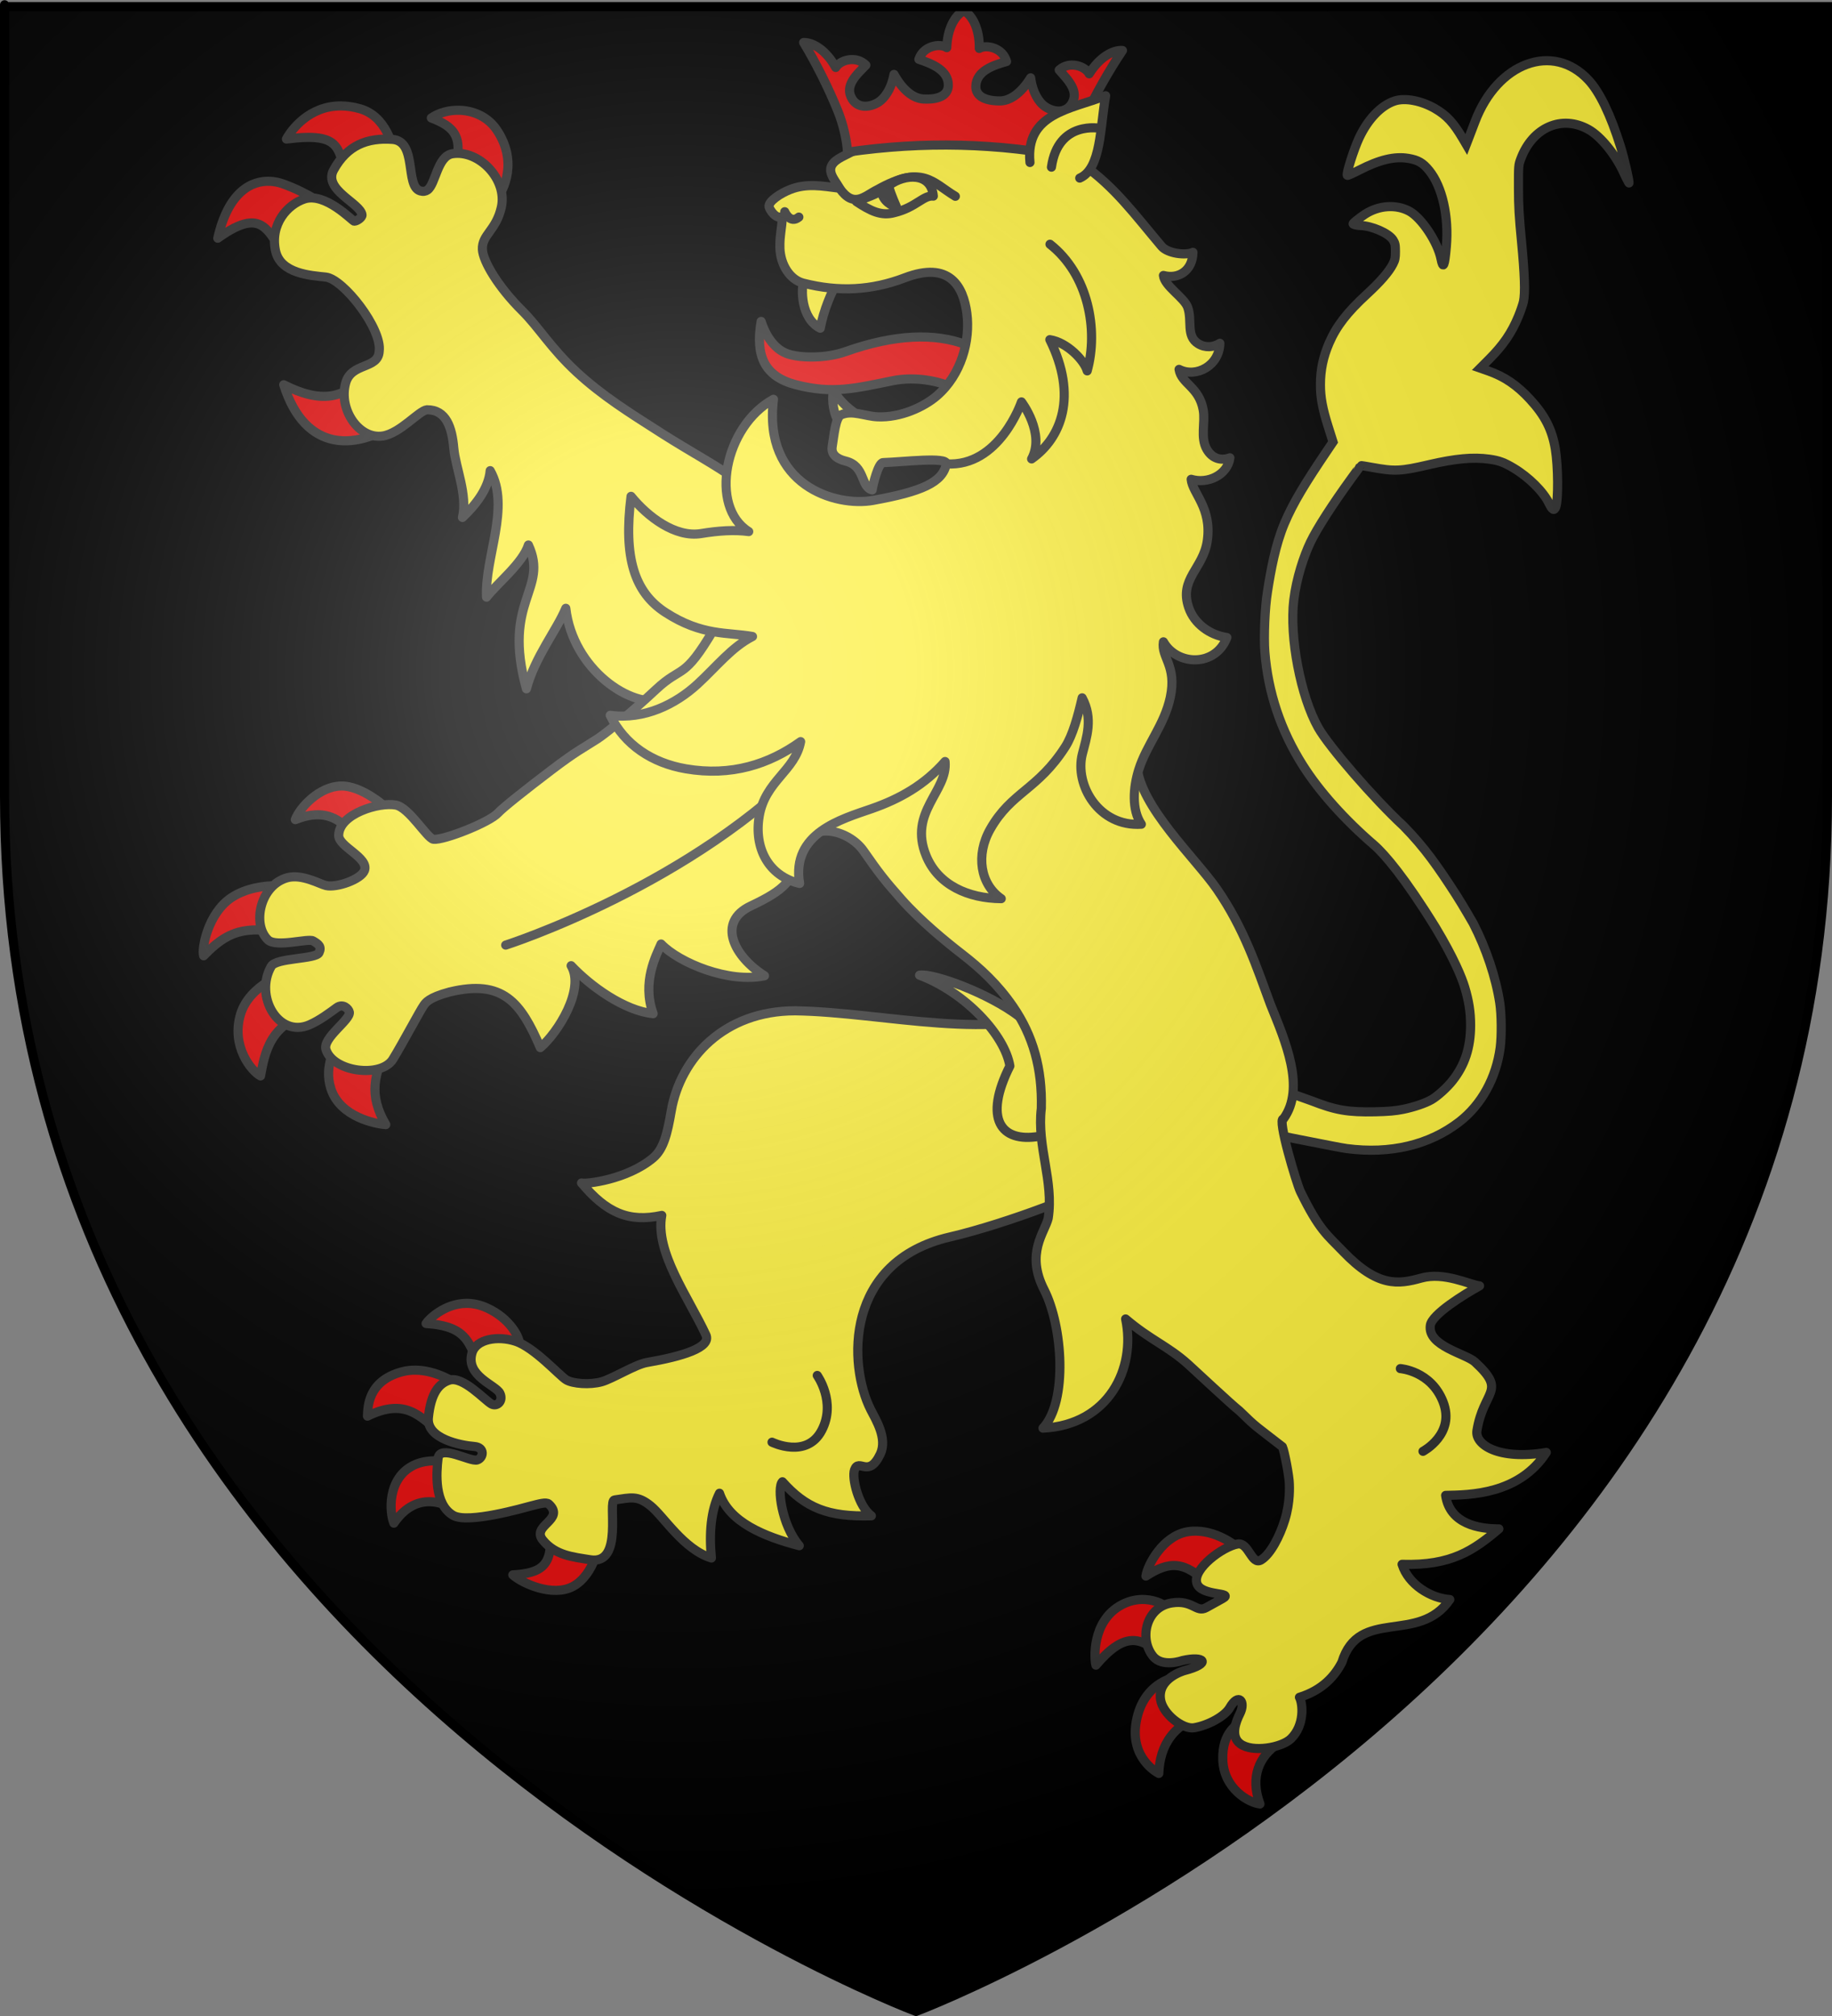 <?xml version="1.0" encoding="UTF-8" standalone="no"?>
<svg
   xmlns:dc="http://purl.org/dc/elements/1.1/"
   xmlns:cc="http://creativecommons.org/ns#"
   xmlns:rdf="http://www.w3.org/1999/02/22-rdf-syntax-ns#"
   xmlns:svg="http://www.w3.org/2000/svg"
   xmlns="http://www.w3.org/2000/svg"
   xmlns:sodipodi="http://sodipodi.sourceforge.net/DTD/sodipodi-0.dtd"
   xmlns:inkscape="http://www.inkscape.org/namespaces/inkscape"
   version="1.1"
   id="svg2"
   inkscape:export-xdpi="144"
   inkscape:output_extension="org.inkscape.output.svg.inkscape"
   sodipodi:docname="CoA Reuss Family.svg"
   inkscape:export-ydpi="144"
   inkscape:version="1.0.1 (c497b03c, 2020-09-10)"
   sodipodi:version="0.32"
   inkscape:export-filename="/Users/olivier/Desktop/Blason Rouge/Blason_Vide_3D.png"
   x="0px"
   y="0px"
   width="600px"
   height="660px"
   viewBox="0 0 600 660"
   enable-background="new 0 0 600 660"
   xml:space="preserve"><rect x="0" y="0" width="600" height="660" fill="#808080" stroke="none"/>
<sodipodi:namedview
   height="660px"
   id="base"
   showguides="true"
   gridtolerance="10.0"
   guidetolerance="10.0"
   objecttolerance="10.0"
   borderopacity="1.0"
   bordercolor="#666666"
   pagecolor="#f2efe7"
   showgrid="false"
   inkscape:zoom="0.51277242"
   inkscape:cx="272.68707"
   inkscape:cy="344.06629"
   inkscape:current-layer="svg2"
   inkscape:window-y="0"
   inkscape:window-x="0"
   inkscape:window-height="800"
   inkscape:window-width="1280"
   inkscape:pageopacity="1"
   inkscape:pageshadow="2"
   inkscape:window-maximized="0"
   inkscape:guide-bbox="true"
   inkscape:document-rotation="0">
	<sodipodi:guide
   orientation="1,0"
   position="300,286"
   id="guide33117" />
</sodipodi:namedview>
<desc
   id="desc4">Flag of Canton of Valais (Wallis)</desc>
<defs
   id="defs4927">
	
	
		<inkscape:perspective
   inkscape:vp_z="600 : 330 : 1"
   inkscape:vp_y="0 : 1000 : 0"
   inkscape:vp_x="0 : 330 : 1"
   sodipodi:type="inkscape:persp3d"
   id="perspective22"
   inkscape:persp3d-origin="300 : 220 : 1">
		</inkscape:perspective>
	
		<inkscape:perspective
   inkscape:vp_z="600 : 330 : 1"
   inkscape:vp_y="0 : 1000 : 0"
   inkscape:vp_x="0 : 330 : 1"
   sodipodi:type="inkscape:persp3d"
   id="perspective32"
   inkscape:persp3d-origin="300 : 220 : 1">
		</inkscape:perspective>
	
		<inkscape:perspective
   inkscape:vp_z="744.09448 : 526.18109 : 1"
   inkscape:vp_y="0 : 1000 : 0"
   inkscape:vp_x="0 : 526.18109 : 1"
   sodipodi:type="inkscape:persp3d"
   id="perspective13892"
   inkscape:persp3d-origin="372.04724 : 350.78739 : 1">
		</inkscape:perspective>
	
		<inkscape:perspective
   inkscape:vp_z="600 : 330 : 1"
   inkscape:vp_y="0 : 1000 : 0"
   inkscape:vp_x="0 : 330 : 1"
   sodipodi:type="inkscape:persp3d"
   id="perspective97"
   inkscape:persp3d-origin="300 : 220 : 1">
		</inkscape:perspective>
	
		<inkscape:perspective
   inkscape:vp_z="438 : 240 : 1"
   inkscape:vp_y="0 : 1000 : 0"
   inkscape:vp_x="0 : 240 : 1"
   sodipodi:type="inkscape:persp3d"
   id="perspective153"
   inkscape:persp3d-origin="219 : 160 : 1">
		</inkscape:perspective>
	
		<inkscape:perspective
   inkscape:vp_z="744.09448 : 526.18109 : 1"
   inkscape:vp_y="0 : 1000 : 0"
   inkscape:vp_x="0 : 526.18109 : 1"
   sodipodi:type="inkscape:persp3d"
   id="perspective9901"
   inkscape:persp3d-origin="372.04724 : 350.78739 : 1">
		</inkscape:perspective>
	
		<inkscape:perspective
   inkscape:vp_z="744.09448 : 526.18109 : 1"
   inkscape:vp_y="0 : 1000 : 0"
   inkscape:vp_x="0 : 526.18109 : 1"
   sodipodi:type="inkscape:persp3d"
   id="perspective14393"
   inkscape:persp3d-origin="372.04724 : 350.78739 : 1">
		</inkscape:perspective>
	
		<inkscape:perspective
   inkscape:vp_z="744.09448 : 526.18109 : 1"
   inkscape:vp_y="0 : 1000 : 0"
   inkscape:vp_x="0 : 526.18109 : 1"
   sodipodi:type="inkscape:persp3d"
   id="perspective42068"
   inkscape:persp3d-origin="372.04724 : 350.78739 : 1">
		</inkscape:perspective>
	
		<inkscape:perspective
   inkscape:vp_z="744.09448 : 526.18109 : 1"
   inkscape:vp_y="0 : 1000 : 0"
   inkscape:vp_x="0 : 526.18109 : 1"
   sodipodi:type="inkscape:persp3d"
   id="perspective41980"
   inkscape:persp3d-origin="372.04724 : 350.78739 : 1">
		</inkscape:perspective>
	
		<inkscape:perspective
   inkscape:vp_z="744.09448 : 526.18109 : 1"
   inkscape:vp_y="0 : 1000 : 0"
   inkscape:vp_x="0 : 526.18109 : 1"
   sodipodi:type="inkscape:persp3d"
   id="perspective17821"
   inkscape:persp3d-origin="372.04724 : 350.78739 : 1">
		</inkscape:perspective>
	
		<inkscape:perspective
   inkscape:vp_z="744.09448 : 526.18109 : 1"
   inkscape:vp_y="0 : 1000 : 0"
   inkscape:vp_x="0 : 526.18109 : 1"
   sodipodi:type="inkscape:persp3d"
   id="perspective8417"
   inkscape:persp3d-origin="372.04724 : 350.78739 : 1">
		</inkscape:perspective>
	
		<inkscape:perspective
   inkscape:vp_z="744.09448 : 526.18109 : 1"
   inkscape:vp_y="0 : 1000 : 0"
   inkscape:vp_x="0 : 526.18109 : 1"
   sodipodi:type="inkscape:persp3d"
   id="perspective8367"
   inkscape:persp3d-origin="372.04724 : 350.78739 : 1">
		</inkscape:perspective>
	
		<inkscape:perspective
   inkscape:vp_z="744.09448 : 526.18109 : 1"
   inkscape:vp_y="0 : 1000 : 0"
   inkscape:vp_x="0 : 526.18109 : 1"
   sodipodi:type="inkscape:persp3d"
   id="perspective7204"
   inkscape:persp3d-origin="372.04724 : 350.78739 : 1">
		</inkscape:perspective>
	
		<inkscape:perspective
   inkscape:vp_z="744.09448 : 526.18109 : 1"
   inkscape:vp_y="0 : 1000 : 0"
   inkscape:vp_x="0 : 526.18109 : 1"
   sodipodi:type="inkscape:persp3d"
   id="perspective33480"
   inkscape:persp3d-origin="372.04724 : 350.78739 : 1">
		</inkscape:perspective>
	
		<inkscape:perspective
   inkscape:vp_z="744.09448 : 526.18109 : 1"
   inkscape:vp_y="0 : 1000 : 0"
   inkscape:vp_x="0 : 526.18109 : 1"
   sodipodi:type="inkscape:persp3d"
   id="perspective10262"
   inkscape:persp3d-origin="372.04724 : 350.78739 : 1">
		</inkscape:perspective>
	
		<inkscape:perspective
   inkscape:vp_z="744.09448 : 526.18109 : 1"
   inkscape:vp_y="0 : 1000 : 0"
   inkscape:vp_x="0 : 526.18109 : 1"
   sodipodi:type="inkscape:persp3d"
   id="perspective33797"
   inkscape:persp3d-origin="372.04724 : 350.78739 : 1">
		</inkscape:perspective>
	
		<inkscape:perspective
   inkscape:vp_z="744.09448 : 526.18109 : 1"
   inkscape:vp_y="0 : 1000 : 0"
   inkscape:vp_x="0 : 526.18109 : 1"
   sodipodi:type="inkscape:persp3d"
   id="perspective33471"
   inkscape:persp3d-origin="372.04724 : 350.78739 : 1">
		</inkscape:perspective>
	
		<inkscape:perspective
   inkscape:vp_z="744.09448 : 526.18109 : 1"
   inkscape:vp_y="0 : 1000 : 0"
   inkscape:vp_x="0 : 526.18109 : 1"
   sodipodi:type="inkscape:persp3d"
   id="perspective33461"
   inkscape:persp3d-origin="372.04724 : 350.78739 : 1">
		</inkscape:perspective>
	
		<inkscape:perspective
   inkscape:vp_z="744.09448 : 526.18109 : 1"
   inkscape:vp_y="0 : 1000 : 0"
   inkscape:vp_x="0 : 526.18109 : 1"
   sodipodi:type="inkscape:persp3d"
   id="perspective10275"
   inkscape:persp3d-origin="372.04724 : 350.78739 : 1">
		</inkscape:perspective>
	
		<inkscape:perspective
   inkscape:vp_z="744.09448 : 526.18109 : 1"
   inkscape:vp_y="0 : 1000 : 0"
   inkscape:vp_x="0 : 526.18109 : 1"
   sodipodi:type="inkscape:persp3d"
   id="perspective10157"
   inkscape:persp3d-origin="372.04724 : 350.78739 : 1">
		</inkscape:perspective>
	
		<inkscape:perspective
   inkscape:vp_z="744.09448 : 526.18109 : 1"
   inkscape:vp_y="0 : 1000 : 0"
   inkscape:vp_x="0 : 526.18109 : 1"
   sodipodi:type="inkscape:persp3d"
   id="perspective5217"
   inkscape:persp3d-origin="372.04724 : 350.78739 : 1">
		</inkscape:perspective>
	
		<inkscape:perspective
   inkscape:vp_z="744.09448 : 526.18109 : 1"
   inkscape:vp_y="0 : 1000 : 0"
   inkscape:vp_x="0 : 526.18109 : 1"
   sodipodi:type="inkscape:persp3d"
   id="perspective11874"
   inkscape:persp3d-origin="372.04724 : 350.78739 : 1">
		</inkscape:perspective>
	
		<inkscape:perspective
   inkscape:vp_z="744.09448 : 526.18109 : 1"
   inkscape:vp_y="0 : 1000 : 0"
   inkscape:vp_x="0 : 526.18109 : 1"
   sodipodi:type="inkscape:persp3d"
   id="perspective8299"
   inkscape:persp3d-origin="372.04724 : 350.78739 : 1">
		</inkscape:perspective>
	
		<inkscape:perspective
   inkscape:vp_z="744.09448 : 526.18109 : 1"
   inkscape:vp_y="0 : 1000 : 0"
   inkscape:vp_x="0 : 526.18109 : 1"
   sodipodi:type="inkscape:persp3d"
   id="perspective12112"
   inkscape:persp3d-origin="372.04724 : 350.78739 : 1">
		</inkscape:perspective>
	
		<inkscape:perspective
   inkscape:vp_z="744.09448 : 526.18109 : 1"
   inkscape:vp_y="0 : 1000 : 0"
   inkscape:vp_x="0 : 526.18109 : 1"
   sodipodi:type="inkscape:persp3d"
   id="perspective9256"
   inkscape:persp3d-origin="372.04724 : 350.78739 : 1">
		</inkscape:perspective>
	
		<inkscape:perspective
   inkscape:vp_z="744.09448 : 526.18109 : 1"
   inkscape:vp_y="0 : 1000 : 0"
   inkscape:vp_x="0 : 526.18109 : 1"
   sodipodi:type="inkscape:persp3d"
   id="perspective7683"
   inkscape:persp3d-origin="372.04724 : 350.78739 : 1">
		</inkscape:perspective>
	
		<inkscape:perspective
   inkscape:vp_z="744.09448 : 526.18109 : 1"
   inkscape:vp_y="0 : 1000 : 0"
   inkscape:vp_x="0 : 526.18109 : 1"
   sodipodi:type="inkscape:persp3d"
   id="perspective6173"
   inkscape:persp3d-origin="372.04724 : 350.78739 : 1">
		</inkscape:perspective>
	
		<inkscape:perspective
   inkscape:vp_z="744.09448 : 526.18109 : 1"
   inkscape:vp_y="0 : 1000 : 0"
   inkscape:vp_x="0 : 526.18109 : 1"
   sodipodi:type="inkscape:persp3d"
   id="perspective6678"
   inkscape:persp3d-origin="372.04724 : 350.78739 : 1">
		</inkscape:perspective>
	
		<inkscape:perspective
   inkscape:vp_z="744.09448 : 526.18109 : 1"
   inkscape:vp_y="6.123234e-14 : 1000 : 0"
   inkscape:vp_x="0 : 526.18109 : 1"
   sodipodi:type="inkscape:persp3d"
   id="perspective7908"
   inkscape:persp3d-origin="372.04724 : 350.78739 : 1">
		</inkscape:perspective>
	
		<inkscape:perspective
   inkscape:vp_z="600 : 330 : 1"
   inkscape:vp_y="0 : 1000 : 0"
   inkscape:vp_x="0 : 330 : 1"
   sodipodi:type="inkscape:persp3d"
   id="perspective62"
   inkscape:persp3d-origin="300 : 220 : 1">
		</inkscape:perspective>
	
		<inkscape:perspective
   inkscape:vp_z="744.09448 : 526.18109 : 1"
   inkscape:vp_y="0 : 1000 : 0"
   inkscape:vp_x="0 : 526.18109 : 1"
   sodipodi:type="inkscape:persp3d"
   id="perspective10"
   inkscape:persp3d-origin="372.04724 : 350.78739 : 1">
		</inkscape:perspective>
	
		<inkscape:perspective
   inkscape:vp_z="600 : 330 : 1"
   inkscape:vp_y="0 : 1000 : 0"
   inkscape:vp_x="0 : 330 : 1"
   sodipodi:type="inkscape:persp3d"
   id="perspective59"
   inkscape:persp3d-origin="300 : 220 : 1">
		</inkscape:perspective>
	
		<inkscape:perspective
   inkscape:vp_z="744.09448 : 526.18109 : 1"
   inkscape:vp_y="0 : 1000 : 0"
   inkscape:vp_x="0 : 526.18109 : 1"
   sodipodi:type="inkscape:persp3d"
   id="perspective11146"
   inkscape:persp3d-origin="372.04724 : 350.78739 : 1">
		</inkscape:perspective>
	
		<inkscape:perspective
   inkscape:vp_z="600 : 330 : 1"
   inkscape:vp_y="0 : 1000 : 0"
   inkscape:vp_x="0 : 330 : 1"
   sodipodi:type="inkscape:persp3d"
   id="perspective62-6"
   inkscape:persp3d-origin="300 : 220 : 1">
		</inkscape:perspective>
	
		<inkscape:perspective
   inkscape:vp_z="600 : 330 : 1"
   inkscape:vp_y="0 : 1000 : 0"
   inkscape:vp_x="0 : 330 : 1"
   sodipodi:type="inkscape:persp3d"
   id="perspective8673"
   inkscape:persp3d-origin="300 : 220 : 1">
		</inkscape:perspective>
	
		<inkscape:perspective
   inkscape:vp_z="600 : 330 : 1"
   inkscape:vp_y="0 : 1000 : 0"
   inkscape:vp_x="0 : 330 : 1"
   sodipodi:type="inkscape:persp3d"
   id="perspective8381"
   inkscape:persp3d-origin="300 : 220 : 1">
		</inkscape:perspective>
	
		<inkscape:perspective
   inkscape:vp_z="600 : 330 : 1"
   inkscape:vp_y="0 : 1000 : 0"
   inkscape:vp_x="0 : 330 : 1"
   sodipodi:type="inkscape:persp3d"
   id="perspective8381-9"
   inkscape:persp3d-origin="300 : 220 : 1">
		</inkscape:perspective>
	
		<inkscape:perspective
   inkscape:vp_z="600 : 330 : 1"
   inkscape:vp_y="0 : 1000 : 0"
   inkscape:vp_x="0 : 330 : 1"
   sodipodi:type="inkscape:persp3d"
   id="perspective8673-4"
   inkscape:persp3d-origin="300 : 220 : 1">
		</inkscape:perspective>
	
		<inkscape:perspective
   inkscape:vp_z="600 : 330 : 1"
   inkscape:vp_y="0 : 1000 : 0"
   inkscape:vp_x="0 : 330 : 1"
   sodipodi:type="inkscape:persp3d"
   id="perspective62-0"
   inkscape:persp3d-origin="300 : 220 : 1">
		</inkscape:perspective>
	
		<inkscape:perspective
   inkscape:vp_z="744.09448 : 526.18109 : 1"
   inkscape:vp_y="0 : 1000 : 0"
   inkscape:vp_x="0 : 526.18109 : 1"
   sodipodi:type="inkscape:persp3d"
   id="perspective11146-0"
   inkscape:persp3d-origin="372.04724 : 350.78739 : 1">
		</inkscape:perspective>
	
		<inkscape:perspective
   inkscape:vp_z="600 : 330 : 1"
   inkscape:vp_y="0 : 1000 : 0"
   inkscape:vp_x="0 : 330 : 1"
   sodipodi:type="inkscape:persp3d"
   id="perspective2587"
   inkscape:persp3d-origin="300 : 220 : 1">
		</inkscape:perspective>
	
		<inkscape:perspective
   inkscape:vp_z="600 : 330 : 1"
   inkscape:vp_y="0 : 1000 : 0"
   inkscape:vp_x="0 : 330 : 1"
   sodipodi:type="inkscape:persp3d"
   id="perspective36"
   inkscape:persp3d-origin="300 : 220 : 1">
		</inkscape:perspective>
	
		<inkscape:perspective
   inkscape:vp_z="700 : 600 : 1"
   inkscape:vp_y="0 : 1000 : 0"
   inkscape:vp_x="-50 : 600 : 1"
   sodipodi:type="inkscape:persp3d"
   id="perspective4137"
   inkscape:persp3d-origin="300 : 400 : 1">
		</inkscape:perspective>
	
		<inkscape:perspective
   inkscape:vp_z="700 : 600 : 1"
   inkscape:vp_y="0 : 1000 : 0"
   inkscape:vp_x="-50 : 600 : 1"
   sodipodi:type="inkscape:persp3d"
   id="perspective11825"
   inkscape:persp3d-origin="300 : 400 : 1">
		</inkscape:perspective>
	
		<inkscape:perspective
   inkscape:vp_z="700 : 600 : 1"
   inkscape:vp_y="0 : 1000 : 0"
   inkscape:vp_x="-50 : 600 : 1"
   sodipodi:type="inkscape:persp3d"
   id="perspective10951"
   inkscape:persp3d-origin="300 : 400 : 1">
		</inkscape:perspective>
	
		<inkscape:perspective
   inkscape:vp_z="700 : 600 : 1"
   inkscape:vp_y="0 : 1000 : 0"
   inkscape:vp_x="-50 : 600 : 1"
   sodipodi:type="inkscape:persp3d"
   id="perspective14654"
   inkscape:persp3d-origin="300 : 400 : 1">
		</inkscape:perspective>
	
		<inkscape:perspective
   inkscape:vp_z="700 : 600 : 1"
   inkscape:vp_y="0 : 1000 : 0"
   inkscape:vp_x="-50 : 600 : 1"
   sodipodi:type="inkscape:persp3d"
   id="perspective10025"
   inkscape:persp3d-origin="300 : 400 : 1">
		</inkscape:perspective>
	
		<inkscape:perspective
   inkscape:vp_z="700 : 600 : 1"
   inkscape:vp_y="0 : 1000 : 0"
   inkscape:vp_x="-50 : 600 : 1"
   sodipodi:type="inkscape:persp3d"
   id="perspective2596"
   inkscape:persp3d-origin="300 : 400 : 1">
		</inkscape:perspective>
	
		<inkscape:perspective
   inkscape:vp_z="744.09448 : 526.18109 : 1"
   inkscape:vp_y="0 : 1000 : 0"
   inkscape:vp_x="0 : 526.18109 : 1"
   sodipodi:type="inkscape:persp3d"
   id="perspective2494"
   inkscape:persp3d-origin="372.04724 : 350.78739 : 1">
		</inkscape:perspective>
	
		<inkscape:perspective
   inkscape:vp_z="600 : 330 : 1"
   inkscape:vp_y="0 : 1000 : 0"
   inkscape:vp_x="0 : 330 : 1"
   sodipodi:type="inkscape:persp3d"
   id="perspective91"
   inkscape:persp3d-origin="300 : 220 : 1">
		</inkscape:perspective>
	
		<inkscape:perspective
   inkscape:vp_z="744.09448 : 526.18109 : 1"
   inkscape:vp_y="0 : 1000 : 0"
   inkscape:vp_x="0 : 526.18109 : 1"
   sodipodi:type="inkscape:persp3d"
   id="perspective2494-7"
   inkscape:persp3d-origin="372.04724 : 350.78739 : 1">
		</inkscape:perspective>
	
		<inkscape:perspective
   inkscape:vp_z="600 : 330 : 1"
   inkscape:vp_y="0 : 1000 : 0"
   inkscape:vp_x="0 : 330 : 1"
   sodipodi:type="inkscape:persp3d"
   id="perspective91-6"
   inkscape:persp3d-origin="300 : 220 : 1">
		</inkscape:perspective>
	
		<inkscape:perspective
   inkscape:vp_z="744.09448 : 526.18109 : 1"
   inkscape:vp_y="0 : 1000 : 0"
   inkscape:vp_x="0 : 526.18109 : 1"
   sodipodi:type="inkscape:persp3d"
   id="perspective2390"
   inkscape:persp3d-origin="372.04724 : 350.78739 : 1">
		</inkscape:perspective>
	
		<inkscape:perspective
   inkscape:vp_z="744.09448 : 526.18109 : 1"
   inkscape:vp_y="0 : 1000 : 0"
   inkscape:vp_x="0 : 526.18109 : 1"
   sodipodi:type="inkscape:persp3d"
   id="perspective10-3"
   inkscape:persp3d-origin="372.04724 : 350.78739 : 1">
		</inkscape:perspective>
	
		<inkscape:perspective
   inkscape:vp_z="600 : 330 : 1"
   inkscape:vp_y="0 : 1000 : 0"
   inkscape:vp_x="0 : 330 : 1"
   sodipodi:type="inkscape:persp3d"
   id="perspective107"
   inkscape:persp3d-origin="300 : 220 : 1">
		</inkscape:perspective>
	
		<inkscape:perspective
   inkscape:vp_z="600 : 330 : 1"
   inkscape:vp_y="0 : 1000 : 0"
   inkscape:vp_x="0 : 330 : 1"
   sodipodi:type="inkscape:persp3d"
   id="perspective29"
   inkscape:persp3d-origin="300 : 220 : 1">
		</inkscape:perspective>
	
		<inkscape:perspective
   inkscape:vp_z="600 : 330 : 1"
   inkscape:vp_y="0 : 1000 : 0"
   inkscape:vp_x="0 : 330 : 1"
   sodipodi:type="inkscape:persp3d"
   id="perspective157"
   inkscape:persp3d-origin="300 : 220 : 1">
		</inkscape:perspective>
	
		<inkscape:perspective
   inkscape:vp_z="600 : 330 : 1"
   inkscape:vp_y="0 : 1000 : 0"
   inkscape:vp_x="0 : 330 : 1"
   sodipodi:type="inkscape:persp3d"
   id="perspective462"
   inkscape:persp3d-origin="300 : 220 : 1">
		</inkscape:perspective>
	
		<inkscape:perspective
   inkscape:vp_z="744.09448 : 526.18109 : 1"
   inkscape:vp_y="0 : 1000 : 0"
   inkscape:vp_x="0 : 526.18109 : 1"
   sodipodi:type="inkscape:persp3d"
   id="perspective12141"
   inkscape:persp3d-origin="372.04724 : 350.78739 : 1">
		</inkscape:perspective>
	
		<inkscape:perspective
   inkscape:vp_z="744.09448 : 526.18109 : 1"
   inkscape:vp_y="0 : 1000 : 0"
   inkscape:vp_x="0 : 526.18109 : 1"
   sodipodi:type="inkscape:persp3d"
   id="perspective12141-8"
   inkscape:persp3d-origin="372.04724 : 350.78739 : 1">
		</inkscape:perspective>
	
		<inkscape:perspective
   inkscape:vp_z="600 : 330 : 1"
   inkscape:vp_y="0 : 1000 : 0"
   inkscape:vp_x="0 : 330 : 1"
   sodipodi:type="inkscape:persp3d"
   id="perspective462-0"
   inkscape:persp3d-origin="300 : 220 : 1">
		</inkscape:perspective>
	
		<inkscape:perspective
   inkscape:vp_z="600 : 330 : 1"
   inkscape:vp_y="0 : 1000 : 0"
   inkscape:vp_x="0 : 330 : 1"
   sodipodi:type="inkscape:persp3d"
   id="perspective157-0"
   inkscape:persp3d-origin="300 : 220 : 1">
		</inkscape:perspective>
	
		<inkscape:perspective
   inkscape:vp_z="600 : 330 : 1"
   inkscape:vp_y="0 : 1000 : 0"
   inkscape:vp_x="0 : 330 : 1"
   sodipodi:type="inkscape:persp3d"
   id="perspective29-0"
   inkscape:persp3d-origin="300 : 220 : 1">
		</inkscape:perspective>
	
		<inkscape:perspective
   inkscape:vp_z="600 : 330 : 1"
   inkscape:vp_y="0 : 1000 : 0"
   inkscape:vp_x="0 : 330 : 1"
   sodipodi:type="inkscape:persp3d"
   id="perspective107-7"
   inkscape:persp3d-origin="300 : 220 : 1">
		</inkscape:perspective>
	
		<inkscape:perspective
   inkscape:vp_z="744.09448 : 526.18109 : 1"
   inkscape:vp_y="0 : 1000 : 0"
   inkscape:vp_x="0 : 526.18109 : 1"
   sodipodi:type="inkscape:persp3d"
   id="perspective10-3-1"
   inkscape:persp3d-origin="372.04724 : 350.78739 : 1">
		</inkscape:perspective>
	
		<inkscape:perspective
   inkscape:vp_z="744.09448 : 526.18109 : 1"
   inkscape:vp_y="0 : 1000 : 0"
   inkscape:vp_x="0 : 526.18109 : 1"
   sodipodi:type="inkscape:persp3d"
   id="perspective2390-6"
   inkscape:persp3d-origin="372.04724 : 350.78739 : 1">
		</inkscape:perspective>
	
		<inkscape:perspective
   inkscape:vp_z="600 : 330 : 1"
   inkscape:vp_y="0 : 1000 : 0"
   inkscape:vp_x="0 : 330 : 1"
   sodipodi:type="inkscape:persp3d"
   id="perspective91-6-1"
   inkscape:persp3d-origin="300 : 220 : 1">
		</inkscape:perspective>
	
		<inkscape:perspective
   inkscape:vp_z="744.09448 : 526.18109 : 1"
   inkscape:vp_y="0 : 1000 : 0"
   inkscape:vp_x="0 : 526.18109 : 1"
   sodipodi:type="inkscape:persp3d"
   id="perspective2494-7-0"
   inkscape:persp3d-origin="372.04724 : 350.78739 : 1">
		</inkscape:perspective>
	
		<inkscape:perspective
   inkscape:vp_z="600 : 330 : 1"
   inkscape:vp_y="0 : 1000 : 0"
   inkscape:vp_x="0 : 330 : 1"
   sodipodi:type="inkscape:persp3d"
   id="perspective91-3"
   inkscape:persp3d-origin="300 : 220 : 1">
		</inkscape:perspective>
	
		<inkscape:perspective
   inkscape:vp_z="744.09448 : 526.18109 : 1"
   inkscape:vp_y="0 : 1000 : 0"
   inkscape:vp_x="0 : 526.18109 : 1"
   sodipodi:type="inkscape:persp3d"
   id="perspective2494-5"
   inkscape:persp3d-origin="372.04724 : 350.78739 : 1">
		</inkscape:perspective>
	
		<inkscape:perspective
   inkscape:vp_z="700 : 600 : 1"
   inkscape:vp_y="0 : 1000 : 0"
   inkscape:vp_x="-50 : 600 : 1"
   sodipodi:type="inkscape:persp3d"
   id="perspective2596-3"
   inkscape:persp3d-origin="300 : 400 : 1">
		</inkscape:perspective>
	
		<inkscape:perspective
   inkscape:vp_z="700 : 600 : 1"
   inkscape:vp_y="0 : 1000 : 0"
   inkscape:vp_x="-50 : 600 : 1"
   sodipodi:type="inkscape:persp3d"
   id="perspective10025-3"
   inkscape:persp3d-origin="300 : 400 : 1">
		</inkscape:perspective>
	
		<inkscape:perspective
   inkscape:vp_z="700 : 600 : 1"
   inkscape:vp_y="0 : 1000 : 0"
   inkscape:vp_x="-50 : 600 : 1"
   sodipodi:type="inkscape:persp3d"
   id="perspective14654-0"
   inkscape:persp3d-origin="300 : 400 : 1">
		</inkscape:perspective>
	
		<inkscape:perspective
   inkscape:vp_z="700 : 600 : 1"
   inkscape:vp_y="0 : 1000 : 0"
   inkscape:vp_x="-50 : 600 : 1"
   sodipodi:type="inkscape:persp3d"
   id="perspective10951-6"
   inkscape:persp3d-origin="300 : 400 : 1">
		</inkscape:perspective>
	
		<inkscape:perspective
   inkscape:vp_z="700 : 600 : 1"
   inkscape:vp_y="0 : 1000 : 0"
   inkscape:vp_x="-50 : 600 : 1"
   sodipodi:type="inkscape:persp3d"
   id="perspective11825-0"
   inkscape:persp3d-origin="300 : 400 : 1">
		</inkscape:perspective>
	
		<inkscape:perspective
   inkscape:vp_z="700 : 600 : 1"
   inkscape:vp_y="0 : 1000 : 0"
   inkscape:vp_x="-50 : 600 : 1"
   sodipodi:type="inkscape:persp3d"
   id="perspective4137-0"
   inkscape:persp3d-origin="300 : 400 : 1">
		</inkscape:perspective>
	
		<inkscape:perspective
   inkscape:vp_z="600 : 330 : 1"
   inkscape:vp_y="0 : 1000 : 0"
   inkscape:vp_x="0 : 330 : 1"
   sodipodi:type="inkscape:persp3d"
   id="perspective36-3"
   inkscape:persp3d-origin="300 : 220 : 1">
		</inkscape:perspective>
	
		<inkscape:perspective
   inkscape:vp_z="600 : 330 : 1"
   inkscape:vp_y="0 : 1000 : 0"
   inkscape:vp_x="0 : 330 : 1"
   sodipodi:type="inkscape:persp3d"
   id="perspective2587-0"
   inkscape:persp3d-origin="300 : 220 : 1">
		</inkscape:perspective>
	
		<inkscape:perspective
   inkscape:vp_z="744.09448 : 526.18109 : 1"
   inkscape:vp_y="0 : 1000 : 0"
   inkscape:vp_x="0 : 526.18109 : 1"
   sodipodi:type="inkscape:persp3d"
   id="perspective11146-0-1"
   inkscape:persp3d-origin="372.04724 : 350.78739 : 1">
		</inkscape:perspective>
	
		<inkscape:perspective
   inkscape:vp_z="600 : 330 : 1"
   inkscape:vp_y="0 : 1000 : 0"
   inkscape:vp_x="0 : 330 : 1"
   sodipodi:type="inkscape:persp3d"
   id="perspective62-0-8"
   inkscape:persp3d-origin="300 : 220 : 1">
		</inkscape:perspective>
	
		<inkscape:perspective
   inkscape:vp_z="600 : 330 : 1"
   inkscape:vp_y="0 : 1000 : 0"
   inkscape:vp_x="0 : 330 : 1"
   sodipodi:type="inkscape:persp3d"
   id="perspective8673-4-0"
   inkscape:persp3d-origin="300 : 220 : 1">
		</inkscape:perspective>
	
		<inkscape:perspective
   inkscape:vp_z="600 : 330 : 1"
   inkscape:vp_y="0 : 1000 : 0"
   inkscape:vp_x="0 : 330 : 1"
   sodipodi:type="inkscape:persp3d"
   id="perspective8381-9-7"
   inkscape:persp3d-origin="300 : 220 : 1">
		</inkscape:perspective>
	
		<inkscape:perspective
   inkscape:vp_z="600 : 330 : 1"
   inkscape:vp_y="0 : 1000 : 0"
   inkscape:vp_x="0 : 330 : 1"
   sodipodi:type="inkscape:persp3d"
   id="perspective8381-5"
   inkscape:persp3d-origin="300 : 220 : 1">
		</inkscape:perspective>
	
		<inkscape:perspective
   inkscape:vp_z="600 : 330 : 1"
   inkscape:vp_y="0 : 1000 : 0"
   inkscape:vp_x="0 : 330 : 1"
   sodipodi:type="inkscape:persp3d"
   id="perspective8673-2"
   inkscape:persp3d-origin="300 : 220 : 1">
		</inkscape:perspective>
	
		<inkscape:perspective
   inkscape:vp_z="600 : 330 : 1"
   inkscape:vp_y="0 : 1000 : 0"
   inkscape:vp_x="0 : 330 : 1"
   sodipodi:type="inkscape:persp3d"
   id="perspective62-6-5"
   inkscape:persp3d-origin="300 : 220 : 1">
		</inkscape:perspective>
	
		<inkscape:perspective
   inkscape:vp_z="744.09448 : 526.18109 : 1"
   inkscape:vp_y="0 : 1000 : 0"
   inkscape:vp_x="0 : 526.18109 : 1"
   sodipodi:type="inkscape:persp3d"
   id="perspective11146-5"
   inkscape:persp3d-origin="372.04724 : 350.78739 : 1">
		</inkscape:perspective>
	
		<inkscape:perspective
   inkscape:vp_z="600 : 330 : 1"
   inkscape:vp_y="0 : 1000 : 0"
   inkscape:vp_x="0 : 330 : 1"
   sodipodi:type="inkscape:persp3d"
   id="perspective59-6"
   inkscape:persp3d-origin="300 : 220 : 1">
		</inkscape:perspective>
	
		<inkscape:perspective
   inkscape:vp_z="744.09448 : 526.18109 : 1"
   inkscape:vp_y="0 : 1000 : 0"
   inkscape:vp_x="0 : 526.18109 : 1"
   sodipodi:type="inkscape:persp3d"
   id="perspective10-7"
   inkscape:persp3d-origin="372.04724 : 350.78739 : 1">
		</inkscape:perspective>
	
		<inkscape:perspective
   inkscape:vp_z="600 : 330 : 1"
   inkscape:vp_y="0 : 1000 : 0"
   inkscape:vp_x="0 : 330 : 1"
   sodipodi:type="inkscape:persp3d"
   id="perspective62-3"
   inkscape:persp3d-origin="300 : 220 : 1">
		</inkscape:perspective>
	
		<inkscape:perspective
   inkscape:vp_z="744.09448 : 526.18109 : 1"
   inkscape:vp_y="6.123234e-14 : 1000 : 0"
   inkscape:vp_x="0 : 526.18109 : 1"
   sodipodi:type="inkscape:persp3d"
   id="perspective7908-9"
   inkscape:persp3d-origin="372.04724 : 350.78739 : 1">
		</inkscape:perspective>
	
		<inkscape:perspective
   inkscape:vp_z="744.09448 : 526.18109 : 1"
   inkscape:vp_y="0 : 1000 : 0"
   inkscape:vp_x="0 : 526.18109 : 1"
   sodipodi:type="inkscape:persp3d"
   id="perspective6678-3"
   inkscape:persp3d-origin="372.04724 : 350.78739 : 1">
		</inkscape:perspective>
	
		<inkscape:perspective
   inkscape:vp_z="744.09448 : 526.18109 : 1"
   inkscape:vp_y="0 : 1000 : 0"
   inkscape:vp_x="0 : 526.18109 : 1"
   sodipodi:type="inkscape:persp3d"
   id="perspective6173-4"
   inkscape:persp3d-origin="372.04724 : 350.78739 : 1">
		</inkscape:perspective>
	
		<inkscape:perspective
   inkscape:vp_z="744.09448 : 526.18109 : 1"
   inkscape:vp_y="0 : 1000 : 0"
   inkscape:vp_x="0 : 526.18109 : 1"
   sodipodi:type="inkscape:persp3d"
   id="perspective7683-5"
   inkscape:persp3d-origin="372.04724 : 350.78739 : 1">
		</inkscape:perspective>
	
		<inkscape:perspective
   inkscape:vp_z="744.09448 : 526.18109 : 1"
   inkscape:vp_y="0 : 1000 : 0"
   inkscape:vp_x="0 : 526.18109 : 1"
   sodipodi:type="inkscape:persp3d"
   id="perspective9256-8"
   inkscape:persp3d-origin="372.04724 : 350.78739 : 1">
		</inkscape:perspective>
	
		<inkscape:perspective
   inkscape:vp_z="744.09448 : 526.18109 : 1"
   inkscape:vp_y="0 : 1000 : 0"
   inkscape:vp_x="0 : 526.18109 : 1"
   sodipodi:type="inkscape:persp3d"
   id="perspective12112-2"
   inkscape:persp3d-origin="372.04724 : 350.78739 : 1">
		</inkscape:perspective>
	
		<inkscape:perspective
   inkscape:vp_z="744.09448 : 526.18109 : 1"
   inkscape:vp_y="0 : 1000 : 0"
   inkscape:vp_x="0 : 526.18109 : 1"
   sodipodi:type="inkscape:persp3d"
   id="perspective8299-6"
   inkscape:persp3d-origin="372.04724 : 350.78739 : 1">
		</inkscape:perspective>
	
		<inkscape:perspective
   inkscape:vp_z="744.09448 : 526.18109 : 1"
   inkscape:vp_y="0 : 1000 : 0"
   inkscape:vp_x="0 : 526.18109 : 1"
   sodipodi:type="inkscape:persp3d"
   id="perspective11874-5"
   inkscape:persp3d-origin="372.04724 : 350.78739 : 1">
		</inkscape:perspective>
	
		<inkscape:perspective
   inkscape:vp_z="744.09448 : 526.18109 : 1"
   inkscape:vp_y="0 : 1000 : 0"
   inkscape:vp_x="0 : 526.18109 : 1"
   sodipodi:type="inkscape:persp3d"
   id="perspective5217-9"
   inkscape:persp3d-origin="372.04724 : 350.78739 : 1">
		</inkscape:perspective>
	
		<inkscape:perspective
   inkscape:vp_z="744.09448 : 526.18109 : 1"
   inkscape:vp_y="0 : 1000 : 0"
   inkscape:vp_x="0 : 526.18109 : 1"
   sodipodi:type="inkscape:persp3d"
   id="perspective10157-0"
   inkscape:persp3d-origin="372.04724 : 350.78739 : 1">
		</inkscape:perspective>
	
		<inkscape:perspective
   inkscape:vp_z="744.09448 : 526.18109 : 1"
   inkscape:vp_y="0 : 1000 : 0"
   inkscape:vp_x="0 : 526.18109 : 1"
   sodipodi:type="inkscape:persp3d"
   id="perspective10275-0"
   inkscape:persp3d-origin="372.04724 : 350.78739 : 1">
		</inkscape:perspective>
	
		<inkscape:perspective
   inkscape:vp_z="744.09448 : 526.18109 : 1"
   inkscape:vp_y="0 : 1000 : 0"
   inkscape:vp_x="0 : 526.18109 : 1"
   sodipodi:type="inkscape:persp3d"
   id="perspective33461-6"
   inkscape:persp3d-origin="372.04724 : 350.78739 : 1">
		</inkscape:perspective>
	
		<inkscape:perspective
   inkscape:vp_z="744.09448 : 526.18109 : 1"
   inkscape:vp_y="0 : 1000 : 0"
   inkscape:vp_x="0 : 526.18109 : 1"
   sodipodi:type="inkscape:persp3d"
   id="perspective33471-7"
   inkscape:persp3d-origin="372.04724 : 350.78739 : 1">
		</inkscape:perspective>
	
		<inkscape:perspective
   inkscape:vp_z="744.09448 : 526.18109 : 1"
   inkscape:vp_y="0 : 1000 : 0"
   inkscape:vp_x="0 : 526.18109 : 1"
   sodipodi:type="inkscape:persp3d"
   id="perspective33797-8"
   inkscape:persp3d-origin="372.04724 : 350.78739 : 1">
		</inkscape:perspective>
	
		<inkscape:perspective
   inkscape:vp_z="744.09448 : 526.18109 : 1"
   inkscape:vp_y="0 : 1000 : 0"
   inkscape:vp_x="0 : 526.18109 : 1"
   sodipodi:type="inkscape:persp3d"
   id="perspective10262-1"
   inkscape:persp3d-origin="372.04724 : 350.78739 : 1">
		</inkscape:perspective>
	
		<inkscape:perspective
   inkscape:vp_z="744.09448 : 526.18109 : 1"
   inkscape:vp_y="0 : 1000 : 0"
   inkscape:vp_x="0 : 526.18109 : 1"
   sodipodi:type="inkscape:persp3d"
   id="perspective33480-0"
   inkscape:persp3d-origin="372.04724 : 350.78739 : 1">
		</inkscape:perspective>
	
		<inkscape:perspective
   inkscape:vp_z="744.09448 : 526.18109 : 1"
   inkscape:vp_y="0 : 1000 : 0"
   inkscape:vp_x="0 : 526.18109 : 1"
   sodipodi:type="inkscape:persp3d"
   id="perspective7204-1"
   inkscape:persp3d-origin="372.04724 : 350.78739 : 1">
		</inkscape:perspective>
	
		<inkscape:perspective
   inkscape:vp_z="744.09448 : 526.18109 : 1"
   inkscape:vp_y="0 : 1000 : 0"
   inkscape:vp_x="0 : 526.18109 : 1"
   sodipodi:type="inkscape:persp3d"
   id="perspective8367-1"
   inkscape:persp3d-origin="372.04724 : 350.78739 : 1">
		</inkscape:perspective>
	
		<inkscape:perspective
   inkscape:vp_z="744.09448 : 526.18109 : 1"
   inkscape:vp_y="0 : 1000 : 0"
   inkscape:vp_x="0 : 526.18109 : 1"
   sodipodi:type="inkscape:persp3d"
   id="perspective8417-2"
   inkscape:persp3d-origin="372.04724 : 350.78739 : 1">
		</inkscape:perspective>
	
		<inkscape:perspective
   inkscape:vp_z="744.09448 : 526.18109 : 1"
   inkscape:vp_y="0 : 1000 : 0"
   inkscape:vp_x="0 : 526.18109 : 1"
   sodipodi:type="inkscape:persp3d"
   id="perspective17821-5"
   inkscape:persp3d-origin="372.04724 : 350.78739 : 1">
		</inkscape:perspective>
	
		<inkscape:perspective
   inkscape:vp_z="744.09448 : 526.18109 : 1"
   inkscape:vp_y="0 : 1000 : 0"
   inkscape:vp_x="0 : 526.18109 : 1"
   sodipodi:type="inkscape:persp3d"
   id="perspective41980-1"
   inkscape:persp3d-origin="372.04724 : 350.78739 : 1">
		</inkscape:perspective>
	
		<inkscape:perspective
   inkscape:vp_z="744.09448 : 526.18109 : 1"
   inkscape:vp_y="0 : 1000 : 0"
   inkscape:vp_x="0 : 526.18109 : 1"
   sodipodi:type="inkscape:persp3d"
   id="perspective42068-7"
   inkscape:persp3d-origin="372.04724 : 350.78739 : 1">
		</inkscape:perspective>
	
		<inkscape:perspective
   inkscape:vp_z="744.09448 : 526.18109 : 1"
   inkscape:vp_y="0 : 1000 : 0"
   inkscape:vp_x="0 : 526.18109 : 1"
   sodipodi:type="inkscape:persp3d"
   id="perspective14393-2"
   inkscape:persp3d-origin="372.04724 : 350.78739 : 1">
		</inkscape:perspective>
	
		<inkscape:perspective
   inkscape:vp_z="744.09448 : 526.18109 : 1"
   inkscape:vp_y="0 : 1000 : 0"
   inkscape:vp_x="0 : 526.18109 : 1"
   sodipodi:type="inkscape:persp3d"
   id="perspective9901-2"
   inkscape:persp3d-origin="372.04724 : 350.78739 : 1">
		</inkscape:perspective>
	
		<inkscape:perspective
   inkscape:vp_z="438 : 240 : 1"
   inkscape:vp_y="0 : 1000 : 0"
   inkscape:vp_x="0 : 240 : 1"
   sodipodi:type="inkscape:persp3d"
   id="perspective153-4"
   inkscape:persp3d-origin="219 : 160 : 1">
		</inkscape:perspective>
	
		<inkscape:perspective
   inkscape:vp_z="600 : 330 : 1"
   inkscape:vp_y="0 : 1000 : 0"
   inkscape:vp_x="0 : 330 : 1"
   sodipodi:type="inkscape:persp3d"
   id="perspective97-7"
   inkscape:persp3d-origin="300 : 220 : 1">
		</inkscape:perspective>
	
		<inkscape:perspective
   inkscape:vp_z="744.09448 : 526.18109 : 1"
   inkscape:vp_y="0 : 1000 : 0"
   inkscape:vp_x="0 : 526.18109 : 1"
   sodipodi:type="inkscape:persp3d"
   id="perspective13892-3"
   inkscape:persp3d-origin="372.04724 : 350.78739 : 1">
		</inkscape:perspective>
	
		<inkscape:perspective
   inkscape:vp_z="600 : 330 : 1"
   inkscape:vp_y="0 : 1000 : 0"
   inkscape:vp_x="0 : 330 : 1"
   sodipodi:type="inkscape:persp3d"
   id="perspective32-1"
   inkscape:persp3d-origin="300 : 220 : 1">
		</inkscape:perspective>
	
		<inkscape:perspective
   inkscape:vp_z="600 : 330 : 1"
   inkscape:vp_y="0 : 1000 : 0"
   inkscape:vp_x="0 : 330 : 1"
   sodipodi:type="inkscape:persp3d"
   id="perspective22-3"
   inkscape:persp3d-origin="300 : 220 : 1">
		</inkscape:perspective>
	
		<inkscape:perspective
   inkscape:vp_z="600 : 330 : 1"
   inkscape:vp_y="0 : 1000 : 0"
   inkscape:vp_x="0 : 330 : 1"
   sodipodi:type="inkscape:persp3d"
   id="perspective85"
   inkscape:persp3d-origin="300 : 220 : 1">
		</inkscape:perspective>
	
		<inkscape:perspective
   inkscape:vp_z="627.07764 : 163.28122 : 1"
   inkscape:vp_y="0 : 1000 : 0"
   inkscape:vp_x="0 : 163.28122 : 1"
   sodipodi:type="inkscape:persp3d"
   id="perspective55"
   inkscape:persp3d-origin="313.53882 : 108.85415 : 1">
		</inkscape:perspective>
	
		<inkscape:perspective
   inkscape:vp_z="600 : 330 : 1"
   inkscape:vp_y="0 : 1000 : 0"
   inkscape:vp_x="0 : 330 : 1"
   sodipodi:type="inkscape:persp3d"
   id="perspective121"
   inkscape:persp3d-origin="300 : 220 : 1">
		</inkscape:perspective>
	
		<inkscape:perspective
   inkscape:vp_z="600 : 330 : 1"
   inkscape:vp_y="0 : 1000 : 0"
   inkscape:vp_x="0 : 330 : 1"
   sodipodi:type="inkscape:persp3d"
   id="perspective42"
   inkscape:persp3d-origin="300 : 220 : 1">
		</inkscape:perspective>
	
		<inkscape:perspective
   inkscape:vp_z="600 : 330 : 1"
   inkscape:vp_y="0 : 1000 : 0"
   inkscape:vp_x="0 : 330 : 1"
   sodipodi:type="inkscape:persp3d"
   id="perspective161"
   inkscape:persp3d-origin="300 : 220 : 1">
		</inkscape:perspective>
	
		<inkscape:perspective
   inkscape:vp_z="600 : 330 : 1"
   inkscape:vp_y="0 : 1000 : 0"
   inkscape:vp_x="0 : 330 : 1"
   sodipodi:type="inkscape:persp3d"
   id="perspective97-3"
   inkscape:persp3d-origin="300 : 220 : 1">
		</inkscape:perspective>
	
		<inkscape:perspective
   inkscape:vp_z="600 : 330 : 1"
   inkscape:vp_y="0 : 1000 : 0"
   inkscape:vp_x="0 : 330 : 1"
   sodipodi:type="inkscape:persp3d"
   id="perspective33"
   inkscape:persp3d-origin="300 : 220 : 1">
		</inkscape:perspective>
	
		<inkscape:perspective
   inkscape:vp_z="500 : 250 : 1"
   inkscape:vp_y="0 : 1000 : 0"
   inkscape:vp_x="0 : 250 : 1"
   sodipodi:type="inkscape:persp3d"
   id="perspective38"
   inkscape:persp3d-origin="250 : 166.66667 : 1">
		</inkscape:perspective>
	
		<inkscape:perspective
   inkscape:vp_z="600 : 330 : 1"
   inkscape:vp_y="0 : 1000 : 0"
   inkscape:vp_x="0 : 330 : 1"
   sodipodi:type="inkscape:persp3d"
   id="perspective111"
   inkscape:persp3d-origin="300 : 220 : 1">
		</inkscape:perspective>
	
		<inkscape:perspective
   inkscape:vp_z="440 : 252.5 : 1"
   inkscape:vp_y="0 : 1000 : 0"
   inkscape:vp_x="0 : 252.5 : 1"
   sodipodi:type="inkscape:persp3d"
   id="perspective56"
   inkscape:persp3d-origin="220 : 168.33333 : 1">
		</inkscape:perspective>
	
		<inkscape:perspective
   inkscape:vp_z="600 : 330 : 1"
   inkscape:vp_y="0 : 1000 : 0"
   inkscape:vp_x="0 : 330 : 1"
   sodipodi:type="inkscape:persp3d"
   id="perspective69"
   inkscape:persp3d-origin="300 : 220 : 1">
		</inkscape:perspective>
	
		<inkscape:perspective
   inkscape:vp_z="600 : 330 : 1"
   inkscape:vp_y="0 : 1000 : 0"
   inkscape:vp_x="0 : 330 : 1"
   sodipodi:type="inkscape:persp3d"
   id="perspective90"
   inkscape:persp3d-origin="300 : 220 : 1">
		</inkscape:perspective>
	
		<inkscape:perspective
   inkscape:vp_z="600 : 330 : 1"
   inkscape:vp_y="0 : 1000 : 0"
   inkscape:vp_x="0 : 330 : 1"
   sodipodi:type="inkscape:persp3d"
   id="perspective35"
   inkscape:persp3d-origin="300 : 220 : 1">
		</inkscape:perspective>
	
		<inkscape:perspective
   inkscape:vp_z="744.09448 : 526.18109 : 1"
   inkscape:vp_y="0 : 1000 : 0"
   inkscape:vp_x="0 : 526.18109 : 1"
   sodipodi:type="inkscape:persp3d"
   id="perspective10-2"
   inkscape:persp3d-origin="372.04724 : 350.78739 : 1">
		</inkscape:perspective>
	
		<inkscape:perspective
   inkscape:vp_z="331.99942 : 146.08382 : 1"
   inkscape:vp_y="0 : 1000 : 0"
   inkscape:vp_x="0 : 146.08382 : 1"
   sodipodi:type="inkscape:persp3d"
   id="perspective61"
   inkscape:persp3d-origin="165.99971 : 97.389211 : 1">
		</inkscape:perspective>
	
		<inkscape:perspective
   inkscape:vp_z="744.09448 : 526.18109 : 1"
   inkscape:vp_y="0 : 1000 : 0"
   inkscape:vp_x="0 : 526.18109 : 1"
   sodipodi:type="inkscape:persp3d"
   id="perspective2416"
   inkscape:persp3d-origin="372.04724 : 350.78739 : 1">
		</inkscape:perspective>
	
		<inkscape:perspective
   inkscape:vp_z="603 : 381.5 : 1"
   inkscape:vp_y="0 : 1000 : 0"
   inkscape:vp_x="0 : 381.5 : 1"
   sodipodi:type="inkscape:persp3d"
   id="perspective32-4"
   inkscape:persp3d-origin="301.5 : 254.33333 : 1">
		</inkscape:perspective>
	
		<inkscape:perspective
   inkscape:vp_z="600 : 330 : 1"
   inkscape:vp_y="0 : 1000 : 0"
   inkscape:vp_x="0 : 330 : 1"
   sodipodi:type="inkscape:persp3d"
   id="perspective4695"
   inkscape:persp3d-origin="300 : 220 : 1">
		</inkscape:perspective>
	
		<inkscape:perspective
   inkscape:vp_z="600 : 330 : 1"
   inkscape:vp_y="0 : 1000 : 0"
   inkscape:vp_x="0 : 330 : 1"
   sodipodi:type="inkscape:persp3d"
   id="perspective90-8"
   inkscape:persp3d-origin="300 : 220 : 1">
		</inkscape:perspective>
	
		<inkscape:perspective
   inkscape:vp_z="600 : 330 : 1"
   inkscape:vp_y="0 : 1000 : 0"
   inkscape:vp_x="0 : 330 : 1"
   sodipodi:type="inkscape:persp3d"
   id="perspective69-3"
   inkscape:persp3d-origin="300 : 220 : 1">
		</inkscape:perspective>
	
		<inkscape:perspective
   inkscape:vp_z="440 : 252.5 : 1"
   inkscape:vp_y="0 : 1000 : 0"
   inkscape:vp_x="0 : 252.5 : 1"
   sodipodi:type="inkscape:persp3d"
   id="perspective56-6"
   inkscape:persp3d-origin="220 : 168.33333 : 1">
		</inkscape:perspective>
	
		<inkscape:perspective
   inkscape:vp_z="600 : 330 : 1"
   inkscape:vp_y="0 : 1000 : 0"
   inkscape:vp_x="0 : 330 : 1"
   sodipodi:type="inkscape:persp3d"
   id="perspective111-8"
   inkscape:persp3d-origin="300 : 220 : 1">
		</inkscape:perspective>
	
		<inkscape:perspective
   inkscape:vp_z="500 : 250 : 1"
   inkscape:vp_y="0 : 1000 : 0"
   inkscape:vp_x="0 : 250 : 1"
   sodipodi:type="inkscape:persp3d"
   id="perspective38-6"
   inkscape:persp3d-origin="250 : 166.66667 : 1">
		</inkscape:perspective>
	
		<inkscape:perspective
   inkscape:vp_z="600 : 330 : 1"
   inkscape:vp_y="0 : 1000 : 0"
   inkscape:vp_x="0 : 330 : 1"
   sodipodi:type="inkscape:persp3d"
   id="perspective4879"
   inkscape:persp3d-origin="300 : 220 : 1">
		</inkscape:perspective>
	
		<inkscape:perspective
   inkscape:vp_z="600 : 330 : 1"
   inkscape:vp_y="0 : 1000 : 0"
   inkscape:vp_x="0 : 330 : 1"
   sodipodi:type="inkscape:persp3d"
   id="perspective97-36"
   inkscape:persp3d-origin="300 : 220 : 1">
		</inkscape:perspective>
	
		<inkscape:perspective
   inkscape:vp_z="600 : 330 : 1"
   inkscape:vp_y="0 : 1000 : 0"
   inkscape:vp_x="0 : 330 : 1"
   sodipodi:type="inkscape:persp3d"
   id="perspective161-6"
   inkscape:persp3d-origin="300 : 220 : 1">
		</inkscape:perspective>
	
		<inkscape:perspective
   inkscape:vp_z="600 : 330 : 1"
   inkscape:vp_y="0 : 1000 : 0"
   inkscape:vp_x="0 : 330 : 1"
   sodipodi:type="inkscape:persp3d"
   id="perspective42-4"
   inkscape:persp3d-origin="300 : 220 : 1">
		</inkscape:perspective>
	
		<inkscape:perspective
   inkscape:vp_z="600 : 330 : 1"
   inkscape:vp_y="0 : 1000 : 0"
   inkscape:vp_x="0 : 330 : 1"
   sodipodi:type="inkscape:persp3d"
   id="perspective121-4"
   inkscape:persp3d-origin="300 : 220 : 1">
		</inkscape:perspective>
	
		<inkscape:perspective
   inkscape:vp_z="627.07764 : 163.28122 : 1"
   inkscape:vp_y="0 : 1000 : 0"
   inkscape:vp_x="0 : 163.28122 : 1"
   sodipodi:type="inkscape:persp3d"
   id="perspective4995"
   inkscape:persp3d-origin="313.53882 : 108.85415 : 1">
		</inkscape:perspective>
	
		<inkscape:perspective
   inkscape:vp_z="600 : 330 : 1"
   inkscape:vp_y="0 : 1000 : 0"
   inkscape:vp_x="0 : 330 : 1"
   sodipodi:type="inkscape:persp3d"
   id="perspective51"
   inkscape:persp3d-origin="300 : 220 : 1">
		</inkscape:perspective>
	
		<inkscape:perspective
   inkscape:vp_z="960 : 440 : 1"
   inkscape:vp_y="0 : 1000 : 0"
   inkscape:vp_x="0 : 440 : 1"
   sodipodi:type="inkscape:persp3d"
   id="perspective33-4"
   inkscape:persp3d-origin="480 : 293.33333 : 1">
		</inkscape:perspective>
	
		<inkscape:perspective
   inkscape:vp_z="600 : 330 : 1"
   inkscape:vp_y="0 : 1000 : 0"
   inkscape:vp_x="0 : 330 : 1"
   sodipodi:type="inkscape:persp3d"
   id="perspective29-02"
   inkscape:persp3d-origin="300 : 220 : 1">
		</inkscape:perspective>
	
		<inkscape:perspective
   inkscape:vp_z="627.07764 : 163.28122 : 1"
   inkscape:vp_y="0 : 1000 : 0"
   inkscape:vp_x="0 : 163.28122 : 1"
   sodipodi:type="inkscape:persp3d"
   id="perspective55-4"
   inkscape:persp3d-origin="313.53882 : 108.85415 : 1">
		</inkscape:perspective>
	
		<inkscape:perspective
   inkscape:vp_z="600 : 330 : 1"
   inkscape:vp_y="0 : 1000 : 0"
   inkscape:vp_x="0 : 330 : 1"
   sodipodi:type="inkscape:persp3d"
   id="perspective118"
   inkscape:persp3d-origin="300 : 220 : 1">
		</inkscape:perspective>
	
		<inkscape:perspective
   inkscape:vp_z="600 : 330 : 1"
   inkscape:vp_y="0 : 1000 : 0"
   inkscape:vp_x="0 : 330 : 1"
   sodipodi:type="inkscape:persp3d"
   id="perspective35-3"
   inkscape:persp3d-origin="300 : 220 : 1">
		</inkscape:perspective>
	
		<inkscape:perspective
   inkscape:vp_z="627.07764 : 163.28122 : 1"
   inkscape:vp_y="0 : 1000 : 0"
   inkscape:vp_x="0 : 163.28122 : 1"
   sodipodi:type="inkscape:persp3d"
   id="perspective55-5"
   inkscape:persp3d-origin="313.53882 : 108.85415 : 1">
		</inkscape:perspective>
	
		<inkscape:perspective
   inkscape:vp_z="600 : 330 : 1"
   inkscape:vp_y="0 : 1000 : 0"
   inkscape:vp_x="0 : 330 : 1"
   sodipodi:type="inkscape:persp3d"
   id="perspective121-6"
   inkscape:persp3d-origin="300 : 220 : 1">
		</inkscape:perspective>
	
		<inkscape:perspective
   inkscape:vp_z="600 : 330 : 1"
   inkscape:vp_y="0 : 1000 : 0"
   inkscape:vp_x="0 : 330 : 1"
   sodipodi:type="inkscape:persp3d"
   id="perspective42-0"
   inkscape:persp3d-origin="300 : 220 : 1">
		</inkscape:perspective>
	
		<inkscape:perspective
   inkscape:vp_z="600 : 330 : 1"
   inkscape:vp_y="0 : 1000 : 0"
   inkscape:vp_x="0 : 330 : 1"
   sodipodi:type="inkscape:persp3d"
   id="perspective161-67"
   inkscape:persp3d-origin="300 : 220 : 1">
		</inkscape:perspective>
	
		<inkscape:perspective
   inkscape:vp_z="600 : 330 : 1"
   inkscape:vp_y="0 : 1000 : 0"
   inkscape:vp_x="0 : 330 : 1"
   sodipodi:type="inkscape:persp3d"
   id="perspective97-5"
   inkscape:persp3d-origin="300 : 220 : 1">
		</inkscape:perspective>
	
		<inkscape:perspective
   inkscape:vp_z="600 : 330 : 1"
   inkscape:vp_y="0 : 1000 : 0"
   inkscape:vp_x="0 : 330 : 1"
   sodipodi:type="inkscape:persp3d"
   id="perspective33-1"
   inkscape:persp3d-origin="300 : 220 : 1">
		</inkscape:perspective>
	
		<inkscape:perspective
   inkscape:vp_z="500 : 250 : 1"
   inkscape:vp_y="0 : 1000 : 0"
   inkscape:vp_x="0 : 250 : 1"
   sodipodi:type="inkscape:persp3d"
   id="perspective38-4"
   inkscape:persp3d-origin="250 : 166.66667 : 1">
		</inkscape:perspective>
	
		<inkscape:perspective
   inkscape:vp_z="600 : 330 : 1"
   inkscape:vp_y="0 : 1000 : 0"
   inkscape:vp_x="0 : 330 : 1"
   sodipodi:type="inkscape:persp3d"
   id="perspective111-6"
   inkscape:persp3d-origin="300 : 220 : 1">
		</inkscape:perspective>
	
		<inkscape:perspective
   inkscape:vp_z="440 : 252.5 : 1"
   inkscape:vp_y="0 : 1000 : 0"
   inkscape:vp_x="0 : 252.5 : 1"
   sodipodi:type="inkscape:persp3d"
   id="perspective56-2"
   inkscape:persp3d-origin="220 : 168.33333 : 1">
		</inkscape:perspective>
	
		<inkscape:perspective
   inkscape:vp_z="600 : 330 : 1"
   inkscape:vp_y="0 : 1000 : 0"
   inkscape:vp_x="0 : 330 : 1"
   sodipodi:type="inkscape:persp3d"
   id="perspective69-5"
   inkscape:persp3d-origin="300 : 220 : 1">
		</inkscape:perspective>
	
		<inkscape:perspective
   inkscape:vp_z="600 : 330 : 1"
   inkscape:vp_y="0 : 1000 : 0"
   inkscape:vp_x="0 : 330 : 1"
   sodipodi:type="inkscape:persp3d"
   id="perspective90-5"
   inkscape:persp3d-origin="300 : 220 : 1">
		</inkscape:perspective>
	
		<inkscape:perspective
   inkscape:vp_z="600 : 330 : 1"
   inkscape:vp_y="0 : 1000 : 0"
   inkscape:vp_x="0 : 330 : 1"
   sodipodi:type="inkscape:persp3d"
   id="perspective35-8"
   inkscape:persp3d-origin="300 : 220 : 1">
		</inkscape:perspective>
	
		<inkscape:perspective
   inkscape:vp_z="600 : 330 : 1"
   inkscape:vp_y="0 : 1000 : 0"
   inkscape:vp_x="0 : 330 : 1"
   sodipodi:type="inkscape:persp3d"
   id="perspective417"
   inkscape:persp3d-origin="300 : 220 : 1">
		</inkscape:perspective>
	
		<inkscape:perspective
   inkscape:vp_z="711.19177 : 459.60605 : 1"
   inkscape:vp_y="0 : 1000 : 0"
   inkscape:vp_x="0 : 459.60605 : 1"
   sodipodi:type="inkscape:persp3d"
   id="perspective14"
   inkscape:persp3d-origin="355.59589 : 306.40403 : 1">
		</inkscape:perspective>
	
		<inkscape:perspective
   inkscape:vp_z="700 : 600 : 1"
   inkscape:vp_y="0 : 1000 : 0"
   inkscape:vp_x="-50 : 600 : 1"
   sodipodi:type="inkscape:persp3d"
   id="perspective4137-4"
   inkscape:persp3d-origin="300 : 400 : 1">
		</inkscape:perspective>
	
		<inkscape:perspective
   inkscape:vp_z="700 : 600 : 1"
   inkscape:vp_y="0 : 1000 : 0"
   inkscape:vp_x="-50 : 600 : 1"
   sodipodi:type="inkscape:persp3d"
   id="perspective11825-6"
   inkscape:persp3d-origin="300 : 400 : 1">
		</inkscape:perspective>
	
		<inkscape:perspective
   inkscape:vp_z="700 : 600 : 1"
   inkscape:vp_y="0 : 1000 : 0"
   inkscape:vp_x="-50 : 600 : 1"
   sodipodi:type="inkscape:persp3d"
   id="perspective10951-4"
   inkscape:persp3d-origin="300 : 400 : 1">
		</inkscape:perspective>
	
		<inkscape:perspective
   inkscape:vp_z="700 : 600 : 1"
   inkscape:vp_y="0 : 1000 : 0"
   inkscape:vp_x="-50 : 600 : 1"
   sodipodi:type="inkscape:persp3d"
   id="perspective14654-5"
   inkscape:persp3d-origin="300 : 400 : 1">
		</inkscape:perspective>
	
		<inkscape:perspective
   inkscape:vp_z="700 : 600 : 1"
   inkscape:vp_y="0 : 1000 : 0"
   inkscape:vp_x="-50 : 600 : 1"
   sodipodi:type="inkscape:persp3d"
   id="perspective10025-9"
   inkscape:persp3d-origin="300 : 400 : 1">
		</inkscape:perspective>
	
		<inkscape:perspective
   inkscape:vp_z="700 : 600 : 1"
   inkscape:vp_y="0 : 1000 : 0"
   inkscape:vp_x="-50 : 600 : 1"
   sodipodi:type="inkscape:persp3d"
   id="perspective2596-5"
   inkscape:persp3d-origin="300 : 400 : 1">
		</inkscape:perspective>
	
		<inkscape:perspective
   inkscape:vp_z="115.16097 : 255 : 1"
   inkscape:vp_y="0 : 1000 : 0"
   inkscape:vp_x="0 : 255 : 1"
   sodipodi:type="inkscape:persp3d"
   id="perspective11"
   inkscape:persp3d-origin="57.580486 : 170 : 1">
		</inkscape:perspective>
	
		<inkscape:perspective
   inkscape:vp_z="600 : 330 : 1"
   inkscape:vp_y="0 : 1000 : 0"
   inkscape:vp_x="0 : 330 : 1"
   sodipodi:type="inkscape:persp3d"
   id="perspective157-04"
   inkscape:persp3d-origin="300 : 220 : 1">
		</inkscape:perspective>
	
		<inkscape:perspective
   inkscape:vp_z="600 : 330 : 1"
   inkscape:vp_y="0 : 1000 : 0"
   inkscape:vp_x="0 : 330 : 1"
   sodipodi:type="inkscape:persp3d"
   id="perspective54"
   inkscape:persp3d-origin="300 : 220 : 1">
		</inkscape:perspective>
</defs>
<path
   id="path2855"
   sodipodi:nodetypes="cccccc"
   d="M300,658.5c0,0,298.5-112.319,298.5-397.771c0-285.451,0-258.552,0-258.552H1.5  v258.552C1.5,546.18,300,658.5,300,658.5z" />

<g
   id="g27965"
   transform="translate(34.257,-61.55)">
	<g
   id="layer3-4"
   inkscape:label="Fond ÃƒÆ’Ã†â€™Ãƒâ€šÃ‚Â©cu">
	</g>
	<g
   id="layer4-9"
   inkscape:label="Meubles">
		<g
   id="layer1-8"
   transform="translate(-382.585,70.071)"
   inkscape:label="Calque 1">
			<g
   id="g11294"
   transform="translate(-124.568,32.15)">
				<g
   id="layer3-0"
   inkscape:label="Fond ÃƒÆ’Ã†â€™Ãƒâ€šÃ‚Â©cu">
				</g>
				<g
   id="layer4-27"
   inkscape:label="Meubles">
					<g
   id="g23917-5"
   transform="matrix(1.13,0,0,1.13,-74.616,-90.657)">
						<g
   id="g3240-1">
						</g>
					</g>
				</g>
				<g
   id="layer2-3"
   inkscape:label="Reflet final">
				</g>
				<g
   id="g11332"
   inkscape:label="Contour final">
				</g>
			</g>
		</g>
	</g>
	<g
   id="layer2-6"
   inkscape:label="Reflet final">
	</g>
	<g
   id="layer1-9"
   inkscape:label="Contour final">
	</g>
</g>
<g
   id="g22331"
   transform="translate(-816.663,1765.955)">
</g>
<g
   id="g9824"
   transform="matrix(0.298,0,0,0.298,-414.133,1606.455)">
</g>













<g
   id="layer2-5"
   inkscape:label="Meubles">
</g>
<g
   id="layer3-9"
   inkscape:label="Reflet final">
</g>
<g
   id="layer4-5"
   inkscape:label="Contour final">
</g>
<g
   id="layer4"
   inkscape:label="Meubles"
   inkscape:groupmode="layer">
	<g
   id="g12"
   transform="translate(44.943,-32.438)">
	</g>
</g>


<g
   id="g5603"
   transform="matrix(0.996,0,0,0.996,898.242,-117.984)"
   style="stroke:#313131;stroke-opacity:1"><path
     id="path7645-4-2-2"
     d="m -476.703,478.109 6.318,2.256 c 7.775,3.029 11.791,3.716 20.666,3.536 4.285,-0.088 6.837,-0.31 9.3,-0.821 l 0.005,-8.1e-4 c 3.563,-0.736 7.294,-2.006 9.293,-3.165 1.979,-1.148 5.071,-3.941 6.869,-6.205 4.086,-5.152 5.964,-10.879 5.974,-18.225 0,-4.355 -0.561,-7.984 -1.947,-12.586 -0.94,-3.08 -3.48,-9.447 -9.585,-19.587 -10.009,-16.205 -16.721,-24.101 -20.271,-27.158 -9.657,-8.317 -17.888,-17.512 -23.308,-26.041 -7.297,-11.482 -11.514,-24.057 -12.543,-37.413 -0.379,-4.816 0,-14.553 0.879,-19.837 1.106,-7.118 2.614,-15.322 5.529,-22.287 2.915,-6.965 7.137,-13.707 13.928,-23.771 l 2.082,-3.086 -1.608,-5.097 c -1.863,-5.904 -2.534,-9.527 -2.534,-13.672 0,-4.906 0.894,-9.176 2.88,-13.783 2.357,-5.457 5.894,-10.037 12.325,-15.952 4.482,-4.123 7.317,-7.393 8.619,-9.942 0.712,-1.391 0.834,-1.987 0.834,-4.194 0,-2.291 -0.152,-2.709 -0.818,-3.814 -1.455,-2.195 -6.903,-4.57 -10.753,-4.686 -0.621,0 -1.455,-0.146 -1.858,-0.274 -0.727,-0.233 -0.712,-0.26 0.591,-1.346 0.727,-0.608 1.99,-1.54 2.805,-2.072 4.512,-2.94 10.257,-3.346 14.568,-1.03 4.039,2.172 9.362,10.168 10.456,15.709 0.697,3.545 1.197,2.406 1.749,-4.027 0.864,-9.996 -1.334,-19.737 -5.665,-25.057 -2.043,-2.513 -3.631,-3.435 -6.834,-3.967 -4.527,-0.752 -9.466,0.429 -16.17,3.867 -2.019,1.036 -3.768,1.814 -3.887,1.73 -0.47,-0.338 2.116,-8.548 3.875,-12.301 2.907,-6.199 7.196,-10.675 11.646,-12.15 3.44,-1.141 8.816,-0.132 13.376,2.527 3.757,2.185 6,4.601 9.019,9.713 l 1.197,2.033 0.788,-2.033 c 0.44,-1.119 1.364,-3.561 2.073,-5.43 7.385,-19.52 25.686,-26.233 37.335,-13.695 3.672,3.953 7.235,11.35 10.524,21.848 1.137,3.621 3.008,11.705 2.777,11.972 0,0.073 -0.818,-1.404 -1.667,-3.283 -2.766,-6.087 -7.62,-12.055 -11.627,-14.297 -8.757,-4.901 -18.401,-0.731 -22.264,9.626 -0.773,2.061 -0.788,2.223 -0.773,9.57 0,6.113 0.197,9.328 1,17.664 1.031,10.75 1.243,16.892 0.637,19.702 -0.197,0.935 -0.94,3.093 -1.634,4.797 -2.246,5.461 -4.985,9.47 -9.692,14.195 l -2.884,2.893 2.589,0.904 c 5.335,1.861 9.518,4.7 13.804,9.368 4.891,5.326 7.234,9.935 8.293,16.312 0.955,5.795 1.015,16.739 0.152,19.058 -0.546,1.37 -1.137,1.031 -2.269,-1.289 -1.834,-3.773 -6.579,-8.492 -11.521,-11.455 -3.189,-1.912 -4.832,-2.519 -8.025,-2.968 -5.342,-0.75 -11.194,-0.218 -19.936,1.816 -9.243,2.151 -11.217,2.242 -18.716,0.867 -2.013,-0.369 -3.683,-0.629 -3.712,-0.579 0,0.059 -1.394,1.942 -3.034,4.202 -6.246,8.606 -11.286,16.441 -13.447,20.94 -2.16,4.499 -4.619,11.811 -5.495,19.065 -1.47,12.217 2.258,31.688 8.046,41.938 3.549,6.285 18.446,23.454 28.05,32.329 6.957,7.065 11.413,13.534 17.229,22.515 2.407,3.749 5.668,9.449 5.668,9.449 4.28,8.289 7.458,17.799 8.734,26.128 0.591,3.834 0.652,10.888 0.152,14.767 -1.319,9.95 -6.171,18.741 -13.419,24.348 -9.878,7.643 -22.684,10.69 -37.045,8.813 -2.99,-0.392 -23.961,-4.711 -24.602,-4.711"
     style="fill:#fcef3c;fill-opacity:1;stroke:#313131;stroke-width:3;stroke-miterlimit:4;stroke-dasharray:none;stroke-opacity:1"
     sodipodi:nodetypes="cccssccccccccczscsscscsccccccccccsccsccccccccccccccccccccccccccccccccccccccc" /><g
     fill-rule="evenodd"
     id="g4072-2"
     style="stroke:#313131;stroke-width:2.999;stroke-linecap:round;stroke-linejoin:round;stroke-miterlimit:4;stroke-dasharray:none;stroke-opacity:1"
     transform="matrix(1,0,0,1,-836.522,118.763)"><path
       d="m 46.888,258.055 c -7.079,0.065 -13.599,6.952 -15.11,11.055 7.646,-3.036 12.88,-1.623 17.316,3.024 l 11.341,-7.975 c 0,0 -6.04,-5.277 -12.124,-6.036 -0.475,-0.059 -0.951,-0.072 -1.423,-0.068 z m -21.288,32.762 c -3.851,0.021 -9.909,0.666 -14.835,3.937 -7.722,5.127 -9.878,16.771 -9.125,19.107 7.605,-7.9 13.356,-10.241 27.452,-7.281 l 0.325,-15.57 c 0,0 -1.506,-0.205 -3.817,-0.193 z m 3.564,28.428 c 0,0 -12.374,3.953 -15.372,13.769 -3.198,10.47 3.476,18.718 6.552,20.341 1.365,-7.326 2.979,-17.823 17.359,-20.715 z m 18.091,19.982 c -2.203,4.269 -6.229,10.671 -3.762,18.334 3.005,9.335 14.73,11.559 18.037,11.787 -5.709,-9.74 -3.892,-16.534 0.714,-25.957 z M 328.139,502.973 c -1.048,-0.022 -2.098,0.045 -3.18,0.244 -7.882,1.455 -12.93,10.757 -13.48,14.529 7.62,-4.893 12.736,-5.261 20.876,3.145 2.597,-3.054 6.467,-7.252 10.36,-11.498 -1.026,-1.284 -7.242,-6.266 -14.576,-6.421 z m -17.047,22.472 c -2.326,-0.113 -4.979,0.34 -7.656,1.784 -9.978,5.385 -8.907,18.202 -8.398,19.805 8.852,-10.468 14.745,-10.386 22.302,-2.066 l 1.514,-16.512 c -0.882,-1.093 -3.886,-2.823 -7.762,-3.012 z m 10.439,25.491 c 0,0 -10.01,1.214 -12.928,13.182 -2.915,11.955 5.023,17.39 7.116,18.509 0.317,-9.19 4.884,-16.844 15.833,-19.263 z m 22.358,13.805 c -2.403,1.736 -7.358,4.311 -7.133,13.262 0.242,9.628 8.592,14.262 12.232,14.653 -3.361,-9.013 -0.091,-15.691 5.806,-19.773 z M 88.099,428.099 c -7.418,0.029 -12.699,5.552 -13.315,6.63 13.628,0.892 14.274,6.256 17.936,15.8 5.196,-3.776 9.782,-7.012 12.785,-8.749 0.263,-2.203 -3.022,-8.702 -10.739,-12.187 -2.36,-1.066 -4.59,-1.503 -6.667,-1.495 z m -16.613,21.964 c -1.514,-0.029 -3.057,0.118 -4.612,0.532 -11.38,3.032 -11.214,11.698 -11.376,14.581 12.6,-6.127 17.23,10e-4 24.528,6.054 l 6.129,-15.846 c -2.249,-1.57 -8.106,-5.196 -14.668,-5.322 z m 15.725,31.598 c 0,0 -9.971,-4.102 -17.26,0.054 -7.858,4.48 -7.252,15.022 -5.761,18.644 6.679,-9.775 15.414,-7.895 21.938,-3.301 z m 27.964,20.278 c 2.052,12.812 -3.031,14.862 -11.883,15.411 3.004,2.757 13.064,7.346 19.725,3.829 7.319,-3.865 9.183,-15.335 8.455,-15.626 z M 46.778,34.514 c -10.48,-0.063 -16.358,7.964 -17.923,10.887 18.685,-2.354 16.931,3.076 20.081,14.234 L 65.255,53.275 C 63.938,47.419 61.61,37.908 53.07,35.449 50.81,34.798 48.719,34.526 46.778,34.514 Z m 39.25,1.435 c -3.519,-0.157 -6.993,0.765 -9.52,2.515 7.231,2.786 11.176,5.986 7.227,17.961 l 13.591,9.538 c 3.551,-4.084 7.41,-13.527 0.718,-23.528 -2.865,-4.28 -7.491,-6.284 -12.015,-6.486 z M 23.584,59.294 C 17.334,58.949 9.737,62.786 6.275,78.002 22.866,66.115 22.635,77.97 30.59,86.091 L 42.063,67.626 c 0,0 -6.141,-4.591 -14.419,-7.518 -1.231,-0.435 -2.618,-0.735 -4.06,-0.814 z m 32.307,61.502 c -7.094,10.859 -16.207,11.336 -27.922,5.358 7.015,22.306 24.174,22.506 40.027,10.523 z"
       fill="#e20909"
       id="path4060-2"
       style="stroke-width:2.999;stroke-miterlimit:4;stroke-dasharray:none;stroke:#313131;stroke-opacity:1;fill:#e20909;fill-opacity:1" /><path
       d="m 196.103,331.946 c -23.283,-0.009 -37.716,15.537 -40.699,32.882 -1.281,7.445 -2.491,12.539 -5.971,15.469 -8.537,7.187 -22.258,8.709 -23.537,8.23 8.199,9.77 15.452,13.04 26.389,10.668 -2.278,12.027 8.787,26.946 14.502,39.262 1.93,4.158 -7.765,7.089 -19.418,9.089 -3.792,0.651 -11.23,5.321 -14.874,6.337 -3.774,1.052 -9.474,0.685 -11.663,-0.668 -2.263,-1.398 -10.425,-10.6 -16.626,-12.637 -5.77,-1.896 -12.995,-0.809 -14.337,3.891 -2.138,7.5 7.833,10.499 9.162,13.151 1.286,2.564 -0.925,4.617 -2.794,3.541 -2.218,-1.276 -9.369,-9.221 -13.788,-7.818 -3.33,1.057 -6.071,4.044 -6.91,12.317 -0.71,7.012 10.763,9.154 15.102,9.485 3.532,0.27 3.072,3.767 0.944,4.432 -2.29,0.715 -12.296,-5.279 -12.864,-0.527 -0.569,4.752 -1.313,15.107 4.964,18.742 4.935,2.858 23.49,-2.569 25.616,-3.105 2.531,-0.638 5.001,-1.381 5.825,-0.62 5.596,5.175 -5.854,7.023 -1.977,11.828 4.12,5.106 10.075,5.576 15.567,6.481 11.283,1.859 5.559,-19.524 8.054,-19.655 5.385,-0.748 7.493,-1.571 11.833,1.932 4.34,3.504 10.861,14.336 20,17.16 -0.797,-8.282 -0.141,-15.731 2.658,-21.298 3.174,9.506 14.616,14.217 26.236,17.245 -5.816,-6.797 -7.404,-19.13 -5.543,-21.012 7.638,8.509 14.82,11.606 29.249,11.193 -4.295,-3.19 -6.491,-12.498 -5.543,-15.116 1.455,-4.017 4.603,2.978 8.472,-5.183 2.439,-5.144 -1.496,-11.345 -3.126,-14.551 -7.478,-14.703 -8.609,-48.746 25.932,-56.785 18.786,-4.372 47.174,-15.288 49.631,-18.378 19.584,-24.631 1.504,-45.442 -8.6,-57.384 -25.563,12.2 -62.481,1.808 -91.864,1.398 z"
       fill="#fcef3c"
       id="path4064-7"
       style="stroke-width:2.999;stroke-miterlimit:4;stroke-dasharray:none;stroke:#313131;stroke-opacity:1;fill:#fcef3c;fill-opacity:1" /><path
       d="m 83.904,147.11 c 0.545,6.226 4.571,15.216 2.84,22.668 4.486,-4.242 8.604,-9.602 9.114,-15.384 6.781,11.934 -1.857,28.584 -1.2,41.575 3.468,-4.504 11.874,-11.138 13.766,-17.134 6.82,14.757 -8.732,18.097 -0.653,47.27 2.811,-10.534 9.948,-19.245 12.951,-26.467 2.303,20.051 21.566,33.29 32.421,29.968 24.891,32.457 54.864,19.82 53.416,-15.485 0,0 -23.528,-52.048 -29.612,-56.539 -6.607,-4.876 -15.012,-9.279 -24.598,-15.397 -10.819,-6.906 -19.698,-12.45 -28.088,-20.212 -8.39,-7.761 -12.429,-14.725 -17.924,-20.175 C 98.599,94.126 93.461,85.606 93.297,81.649 93.095,76.808 97.784,75.511 99.523,67.823 101.592,58.676 92.191,48.865 83.447,50.225 c -4.985,0.775 -5.52,10.051 -8.211,11.918 -0.634,0.44 -1.394,0.592 -2.369,0.307 -5.112,-1.495 -0.905,-16.352 -9.165,-16.94 -8.259,-0.588 -14.843,1.925 -19.307,10.025 -3.589,6.512 8.849,10.954 9.318,14.779 0.105,0.857 -1.698,2.101 -2.571,2.079 -0.576,-0.014 -9.467,-9.6 -16.424,-7.281 -5.421,1.807 -11.3,8.162 -9.447,16.976 1.603,7.621 11.693,8.165 16.537,8.683 5.744,0.614 18.587,17.011 17.551,24.398 -0.317,5.955 -9.166,3.611 -11.028,10.439 -2.387,8.756 4.462,18.568 12.168,17.402 5.765,-0.872 11.956,-8.378 14.578,-8.624 6.356,-0.035 8.221,5.81 8.825,12.723 z"
       fill="#fcef3c"
       id="path4066-1"
       style="stroke-width:2.999;stroke-miterlimit:4;stroke-dasharray:none;stroke:#313131;stroke-opacity:1;fill:#fcef3c;fill-opacity:1" /><path
       d="m 237.044,320.237 c 15.17,5.699 28.039,19.751 29.703,29.849 -8.742,17.425 -2.974,25.216 9.519,23.131 10.196,-1.696 10.213,-9.837 7.527,-19.229 -2.396,-8.38 -6.042,-14.04 -13.805,-20.034 -10.136,-7.826 -28.588,-14.484 -32.945,-13.718 z"
       fill="#fcef3c"
       id="path4068-5"
       style="stroke-width:2.999;stroke-miterlimit:4;stroke-dasharray:none;stroke:#313131;stroke-opacity:1;fill:#fcef3c;fill-opacity:1" /><path
       d="m 375.922,546.089 c 5.58,-18.318 25.271,-5.711 35.488,-20.634 -6.208,-0.403 -13.619,-4.899 -15.697,-11.569 16.194,0.484 23.507,-4.59 31.829,-11.659 -6.52,0.038 -16.143,-1.588 -17.509,-11.004 7.797,-0.155 24.128,-0.222 33.103,-14.12 -15.834,2.643 -23.538,-2.616 -22.808,-7.163 2.157,-13.442 10.013,-12.719 -0.644,-22.554 -2.994,-2.764 -15.713,-5.23 -14.677,-12.073 0.55,-3.629 11.063,-10.13 16.185,-12.959 -3.28,-0.36 -11.594,-4.683 -19.184,-2.562 -7.591,2.12 -14.357,3.064 -25.693,-8.743 -5.212,-5.452 -7.78,-6.892 -14.028,-19.678 -1.256,-2.57 -7.769,-24.285 -5.592,-23.888 7.418,-10.166 0.505,-25.852 -4.219,-37.517 -4.599,-12.443 -8.67,-25.015 -17.657,-38.043 -6.903,-10.007 -25.298,-27.112 -26.286,-40.507 -1.292,-17.362 -1.62,-35.897 -0.546,-44.927 2.941,-24.745 3.977,-29.446 -19.459,-37.412 -13.855,-4.709 -61.979,-17.066 -84.759,8.137 -11.639,12.877 -24.168,12.014 -34.293,29.21 -10.124,17.196 -10.353,11.724 -19.122,19.929 -8.768,8.205 -16.707,14.572 -19.219,16.2 -5.022,3.255 -6.791,3.905 -15.243,10.326 -8.451,6.42 -15.999,12.421 -17.408,13.996 -2.817,3.151 -17.899,9.073 -21.26,8.689 -2.074,-0.237 -7.978,-10.424 -12.405,-11.248 -5.55,-1.033 -18.621,2.882 -18.775,9.935 -0.082,3.778 10.074,7.365 8.467,11.601 -1.093,2.883 -9.094,5.737 -12.643,4.921 -2.028,-0.467 -7.882,-3.868 -12.687,-2.578 -8.979,2.411 -11.717,15.377 -6.396,20.429 2.705,2.568 13.235,-0.583 14.817,0.337 1.792,1.043 2.94,1.863 1.979,3.89 -1.043,2.199 -14.078,1.612 -15.722,4.476 -5.598,9.751 2.369,23.655 12.561,19.223 3.423,-1.488 6.697,-3.987 8.989,-5.653 2.033,-1.478 3.927,0.377 4.132,1.492 0.468,2.539 -8.933,8.477 -7.676,12.329 2.419,7.408 18.165,9.341 21.994,3.156 2.971,-4.8 9.017,-16.182 10.155,-17.727 0.569,-0.773 1.451,-2.504 8.496,-4.388 17.577,-4.23 23.447,3.423 29.831,18.287 5.721,-4.835 14.749,-19.112 10.133,-26.93 6.533,6.91 17.524,14.78 26.971,15.77 -3.805,-10.481 1.097,-19.306 2.607,-22.895 6.036,6.259 22.337,12.927 34.006,10.435 -10.038,-6.285 -15.766,-17.636 -4.527,-22.934 11.239,-5.298 14.103,-8.352 16.684,-18.306 2.581,-9.954 15.506,-6.837 20.41,0.193 4.904,7.03 6.87,9.628 12.561,16.032 6.123,6.891 14.358,13.669 19.743,17.836 6.085,4.709 11.748,9.867 16.862,17.312 6.55,9.537 9.636,20.33 9.294,33.452 -1.494,12.645 4.151,23.826 2.258,36.145 -1.135,4.678 -7.466,11.45 -1.348,23.442 6.118,11.992 7.836,36.761 -0.369,45.529 21.615,-1.079 30.63,-19.659 27.177,-35.895 8.249,7.008 13.866,8.876 20.558,14.897 2.535,2.281 14.023,13.07 16.895,15.327 5.854,5.72 5.062,4.72 14.099,11.784 0.648,1.278 2.293,10.003 2.286,12.252 -0.002,0.651 0.356,5.85 -1.489,11.819 -1.633,5.282 -4.658,11.194 -7.76,13.108 -3.193,1.971 -4.086,-5.845 -7.761,-5.216 -4.861,0.833 -14.757,8.121 -13.437,12.81 1.284,4.562 12.621,2.841 8.445,5.151 l -5.339,2.954 c -3.282,1.816 -4.358,-2.616 -11.303,-1.546 -8.534,1.315 -10.823,11.85 -6.161,17.556 3.067,3.754 9.627,1.383 9.627,1.383 7.288,-1.682 9.789,0.936 0.595,3.321 0,0 -8.873,2.484 -7.765,9.519 0.756,4.799 7.398,9.868 11.015,9.256 4.799,-0.812 10.174,-3.852 11.738,-6.584 2.933,-5.125 5.359,-2.045 3.295,2.035 -1.172,2.318 -3.192,7.267 0.108,9.776 4.022,3.057 13.677,1.312 16.688,-1.602 4.611,-4.461 3.946,-11.595 2.818,-13.635 7.645,-2.36 11.705,-7.119 13.963,-11.507 z"
       fill="#fcef3c"
       id="path4070-2"
       style="stroke-width:2.999;stroke-miterlimit:4;stroke-dasharray:none;stroke:#313131;stroke-opacity:1;fill:#fcef3c;fill-opacity:1" /></g><path
     d="m -735.566,429.109 c 0,0 61.896,-19.789 101.244,-61.486 m 192.946,200.693 c 0,0 10.047,0.705 14.035,10.896 4.158,10.627 -6.59,16.287 -6.59,16.287 m -199.187,-24.936 c 0,0 6.278,8.75 1.512,17.97 -4.969,9.614 -16.382,3.971 -16.382,3.971"
     fill="none"
     id="path4074-1"
     style="stroke:#313131;stroke-width:3;stroke-linecap:round;stroke-linejoin:round;stroke-miterlimit:4;stroke-dasharray:none;stroke-opacity:1" /><path
     d="m -562.788,255.686 c -8.252,-2.071 -16.212,-4.054 -22.761,-8.232 -6.1,-3.892 -15.301,-5.364 -22.75,-3.856 -11.984,2.426 -19.727,4.497 -31.904,1.303 -10.254,-2.69 -13.312,-9.416 -11.368,-20.788 2.138,6.624 5.756,9.823 9.213,10.82 4.448,1.283 12.39,1.295 18.598,-0.909 32.142,-11.412 53.17,-1.798 60.972,21.662 z"
     fill="#e00808"
     fill-rule="evenodd"
     id="path4076-1"
     style="stroke:#313131;stroke-width:3;stroke-linecap:round;stroke-linejoin:round;stroke-miterlimit:4;stroke-dasharray:none;stroke-opacity:1;fill:#e20909;fill-opacity:1" /><path
     d="m -637.35,210.113 c -1.319,3.183 -1.1,13.085 5.222,16.231 1.002,-5.622 3.735,-12.134 5.765,-15.456 z m 9.599,36.757 c -0.803,3.456 0.182,7.854 1.769,10.549 l 7.611,-1.748 c -3.878,-2.127 -7.327,-5.277 -9.379,-8.801 z"
     fill="#fcef3c"
     fill-rule="evenodd"
     id="path4078-0"
     style="stroke:#313131;stroke-width:3;stroke-linecap:round;stroke-linejoin:round;stroke-miterlimit:4;stroke-dasharray:none;stroke-opacity:1;fill:#fcef3c;fill-opacity:1" /><path
     d="m -526.55,389.382 c -3.196,-4.782 -2.704,-11.998 -0.842,-17.949 2.539,-8.114 8.448,-14.735 10.36,-23.739 2.226,-10.533 -3.087,-13.078 -2.256,-18.271 4.394,7.822 17.063,8.42 20.875,-1.416 -5.637,-0.797 -10.73,-4.541 -12.546,-9.819 -3.272,-9.505 4.799,-12.791 6.103,-21.998 1.54,-10.861 -4.897,-15.593 -5.308,-20.192 5.401,1.648 11.958,-1.382 12.741,-7.06 -2.868,1.063 -5.807,0.324 -7.616,-2.834 -2.169,-3.787 -0.432,-8.772 -1.161,-12.89 -1.353,-7.645 -7.196,-8.583 -7.945,-13.344 5.694,2.881 13.28,-1.263 13.417,-8.572 -2.111,1.37 -4.848,1.554 -7.121,0.137 -4.089,-2.547 -1.908,-7.434 -3.433,-11.911 -1.105,-3.242 -7.636,-6.982 -8.001,-10.524 4.922,1.34 9.614,-1.548 9.701,-7.599 -2.566,1.141 -8.372,0.313 -10.292,-1.959 -8.986,-10.63 -15.309,-19.427 -25.901,-26.906 -8.587,-6.063 -30.788,-10.194 -47.992,-11.227 -12.679,-0.761 -23.448,4.719 -31.227,8.705 -6.78,3.475 -2.548,6.992 -0.786,10.311 -5.795,-0.714 -10.745,-1.708 -16.227,0.424 -3.162,1.23 -7.287,3.912 -6.953,5.691 0.193,1.028 2.444,4.37 4.367,3.148 -0.125,3.987 -0.918,6.252 -0.799,10.389 0.156,5.441 3.269,10.424 7.698,11.553 11.745,2.993 22.523,2.378 33.343,-1.752 14.649,-5.591 19.262,2.7 20.431,11.643 1.178,9.016 -1.788,20.187 -9.9,27.175 -4.211,3.628 -11.937,7.207 -19.45,6.873 -4.217,-0.188 -8.289,-2.287 -11.985,-0.666 -1.884,0.826 -2.374,7.029 -2.941,10.424 -0.443,2.65 1.594,4.105 4.409,4.789 6.526,1.586 4.834,8.397 8.727,9.482 0.26,-1.781 1.99,-8.938 3.592,-8.984 6.442,-0.185 21.247,-2.018 20.789,0.417 -1.154,6.123 -8.155,9.124 -24.07,12.004 -12.346,2.234 -36.231,-4.954 -32.757,-33.233 -16.143,8.809 -21.264,35.325 -8.138,43.486 -4.723,-0.644 -9.947,-0.287 -15.667,0.65 -8.5,1.393 -17.555,-5.504 -23.036,-12.238 -2.528,20.132 1.093,31.527 11.262,38.133 12.084,7.85 20.483,6.465 28.68,7.943 -6.894,3.505 -11.852,9.942 -18.164,15.722 -7.091,6.495 -17.353,11.69 -28.621,10.187 4.714,9.715 13.8,15.682 24.869,17.578 14.935,2.561 27.371,-1.491 37.741,-8.937 -1.775,9.57 -11.661,12.922 -13.615,24.489 -1.746,10.336 2.895,19.646 13.277,22.131 -2.802,-16.581 13.846,-21.141 23.68,-24.567 9.307,-3.242 17.418,-7.83 24.152,-15.509 0.958,9.799 -12.123,16.561 -6.216,30.976 3.972,9.693 13.874,14.011 24.684,14.101 -6.888,-4.721 -8.447,-14.352 -3.59,-22.885 6.975,-12.254 15.572,-12.829 24.682,-27.065 2.417,-3.776 4.133,-10.056 5.515,-16.064 3.703,6.858 1.437,13.04 0.06,18.484 -2.588,10.227 5.499,23.984 19.401,23.062 z"
     fill="#fff03c"
     fill-rule="evenodd"
     id="path4080-1"
     style="stroke:#313131;stroke-width:3;stroke-linecap:round;stroke-linejoin:round;stroke-miterlimit:4;stroke-dasharray:none;stroke-opacity:1;fill:#fcef3c;fill-opacity:1" /><path
     d="m -623.169,168.464 c 24.844,-3.612 49.584,-3.048 74.215,1.855 0.403,-3.898 1.877,-9.134 3.864,-13.397 3.466,-7.437 7.878,-15.234 12.345,-21.872 -3.275,-0.22 -7.652,2.354 -10.953,7.673 -1.207,-2.445 -6.41,-4.39 -9.863,-1.261 2.769,3.17 6.891,7.081 3.949,11.351 -2.107,3.058 -5.894,2.427 -8.408,0.799 -2.256,-1.46 -4.294,-4.753 -4.923,-9.572 -3.257,5.234 -6.888,7.593 -10.107,7.594 -5.376,0.001 -7.991,-1.862 -7.918,-4.815 0.128,-5.184 6.052,-6.984 10.098,-8.144 -1.202,-4.502 -6.629,-5.692 -8.969,-4.293 0.113,-6.259 -2.167,-10.796 -5.037,-12.389 -2.946,1.447 -5.45,5.865 -5.65,12.122 -2.267,-1.514 -7.747,-0.597 -9.172,3.84 3.983,1.361 9.81,3.454 9.678,8.638 -0.075,2.953 -2.779,4.684 -8.149,4.414 -3.215,-0.162 -6.723,-2.699 -9.715,-8.089 -0.869,4.781 -3.069,7.968 -5.395,9.314 -2.592,1.5 -6.406,1.941 -8.358,-1.218 -2.725,-4.412 1.587,-8.113 4.511,-11.14 -3.292,-3.298 -8.586,-1.615 -9.914,0.767 -3.032,-5.477 -7.274,-8.266 -10.556,-8.211 4.129,6.853 8.147,14.86 11.237,22.461 1.771,4.357 2.982,9.661 3.189,13.574 z"
     fill="#fff03c"
     fill-rule="evenodd"
     id="path4082-8"
     style="stroke:#313131;stroke-width:3;stroke-linecap:round;stroke-linejoin:round;stroke-miterlimit:4;stroke-dasharray:none;stroke-opacity:1;fill:#e20909;fill-opacity:1" /><path
     d="m -563.171,171.865 c -1.556,-16.25 13.466,-17.458 24.888,-21.932 -1.874,10.357 -1.415,23.94 -8.52,27.065"
     fill="#fff03c"
     fill-rule="evenodd"
     id="path4084-7"
     style="stroke:#313131;stroke-width:3;stroke-linecap:round;stroke-linejoin:round;stroke-miterlimit:4;stroke-dasharray:none;stroke-opacity:1" /><path
     d="m -540.029,160.66 c 0,0 -13.891,-2.797 -16.077,12.742 m -87.704,14.652 c 0,0 1.762,4.165 4.646,1.762 m 13.381,-9.487 c 4.782,6.827 8.267,2.473 12.495,0.439 14.909,-8.342 18.091,-2.265 25.584,2.212 m -2.977,87.954 c 17.47,1.107 24.714,-20.373 24.714,-20.373 0,0 7.905,10.326 3.335,18.746 9.806,-6.89 15.193,-20.657 5.991,-39.205 5.702,0.871 11.355,6.842 12.29,10.267 3.71,-13.374 0.462,-31.661 -12.239,-41.627"
     fill="none"
     id="path4086-6"
     style="stroke:#313131;stroke-width:3;stroke-linecap:round;stroke-linejoin:round;stroke-miterlimit:4;stroke-dasharray:none;stroke-opacity:1" /><path
     d="m -620.255,184.718 c 4.664,3.096 8.185,4.851 12.578,3.623 7.14,-1.769 9.442,-5.799 12.728,-5.416 -0.708,-7.916 -9.453,-7.321 -14.415,-3.622 -0.59,0.353 0.952,4.01 2.259,7.085 -1.182,-0.062 -4.631,-1.757 -4.932,-5.304 -1.907,1.338 -4.673,2.221 -8.218,3.634 z"
     fill="#fcef3c"
     fill-rule="evenodd"
     id="path4088-0"
     style="stroke:#313131;stroke-width:3;stroke-linecap:round;stroke-linejoin:round;stroke-miterlimit:4;stroke-dasharray:none;stroke-opacity:1" /></g><g
   id="layer2"
   inkscape:label="Reflet final"
   sodipodi:insensitive="true"
   inkscape:groupmode="layer">
	
		<radialGradient
   id="path2875_1_"
   cx="223.937"
   cy="497.137"
   r="300"
   gradientTransform="matrix(1.353 0 0 1.349 -81.001 -451.017)"
   gradientUnits="userSpaceOnUse">
		<stop
   offset="0"
   style="stop-color:#FFFFFF;stop-opacity:0.314"
   id="stop4981" />
		<stop
   offset="0.19"
   style="stop-color:#FFFFFF;stop-opacity:0.251"
   id="stop4983" />
		<stop
   offset="0.6"
   style="stop-color:#6B6B6B;stop-opacity:0.126"
   id="stop4985" />
		<stop
   offset="1"
   style="stop-color:#000000;stop-opacity:0.126"
   id="stop4987" />
	</radialGradient>
	
		<path
   id="path2875"
   inkscape:export-xdpi="144"
   inkscape:export-ydpi="144"
   sodipodi:nodetypes="cccccc"
   fill="url(#path2875_1_)"
   d="   M300,658.5c0,0,298.5-112.319,298.5-397.771c0-285.451,0-258.551,0-258.551H1.5v258.551C1.5,546.18,300,658.5,300,658.5z" />
</g>
<g
   id="layer1"
   inkscape:label="Contour final"
   sodipodi:insensitive="true"
   inkscape:groupmode="layer">
	
		<path
   id="path1411"
   inkscape:export-xdpi="144"
   inkscape:export-ydpi="144"
   sodipodi:nodetypes="cccccc"
   fill="none"
   stroke="#000000"
   stroke-width="3"
   d="   M300,658.5c0,0-298.5-112.319-298.5-397.771c0-285.452,0-258.552,0-258.552h597v258.552C598.5,546.18,300,658.5,300,658.5z" />
</g>
</svg>
